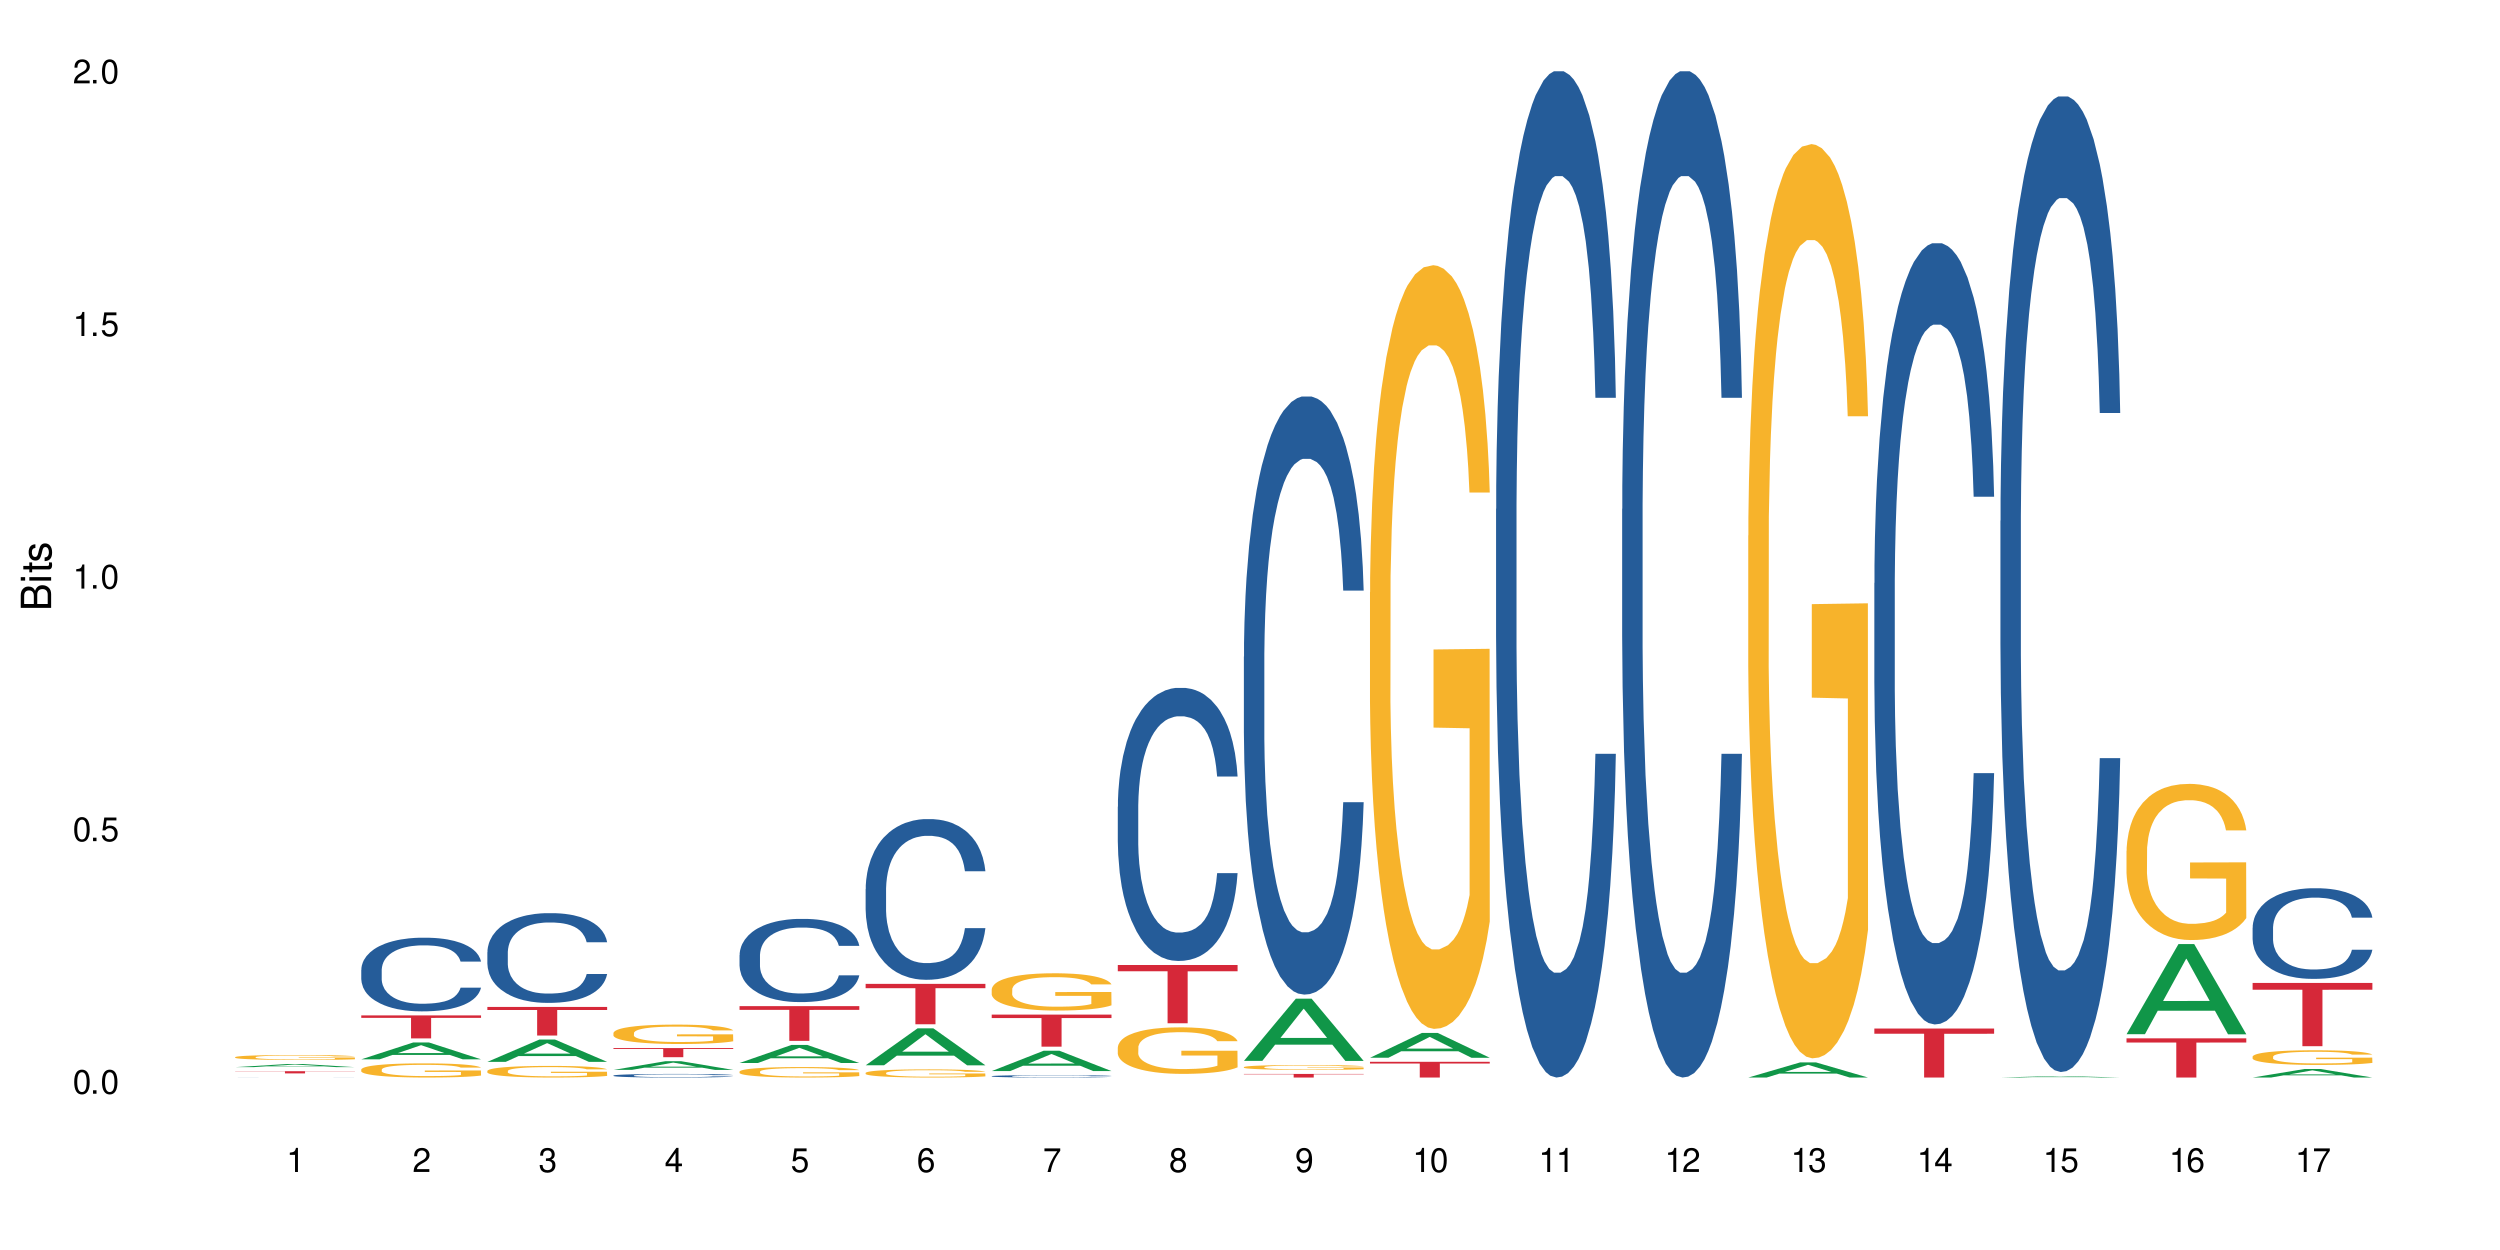 <?xml version="1.0" encoding="UTF-8"?>
<svg xmlns="http://www.w3.org/2000/svg" xmlns:xlink="http://www.w3.org/1999/xlink" width="720" height="360" viewBox="0 0 720 360">
<defs>
<g>
<g id="glyph-0-0">
</g>
<g id="glyph-0-1">
<path d="M 2.641 -6.938 C 2 -6.938 1.422 -6.656 1.078 -6.172 C 0.641 -5.562 0.406 -4.641 0.406 -3.359 C 0.406 -1.016 1.188 0.219 2.641 0.219 C 4.078 0.219 4.859 -1.016 4.859 -3.297 C 4.859 -4.641 4.656 -5.547 4.203 -6.172 C 3.844 -6.656 3.281 -6.938 2.641 -6.938 Z M 2.641 -6.188 C 3.547 -6.188 4 -5.25 4 -3.375 C 4 -1.406 3.562 -0.484 2.625 -0.484 C 1.734 -0.484 1.281 -1.438 1.281 -3.344 C 1.281 -5.25 1.734 -6.188 2.641 -6.188 Z M 2.641 -6.188 "/>
</g>
<g id="glyph-0-2">
<path d="M 1.828 -1 L 0.828 -1 L 0.828 0 L 1.828 0 Z M 1.828 -1 "/>
</g>
<g id="glyph-0-3">
<path d="M 4.562 -6.797 L 1.062 -6.797 L 0.547 -3.094 L 1.328 -3.094 C 1.719 -3.562 2.047 -3.734 2.578 -3.734 C 3.484 -3.734 4.062 -3.109 4.062 -2.094 C 4.062 -1.125 3.484 -0.531 2.578 -0.531 C 1.828 -0.531 1.375 -0.906 1.188 -1.672 L 0.328 -1.672 C 0.453 -1.109 0.547 -0.844 0.75 -0.594 C 1.125 -0.078 1.828 0.219 2.594 0.219 C 3.969 0.219 4.922 -0.781 4.922 -2.219 C 4.922 -3.562 4.031 -4.484 2.719 -4.484 C 2.25 -4.484 1.859 -4.359 1.469 -4.062 L 1.734 -5.969 L 4.562 -5.969 Z M 4.562 -6.797 "/>
</g>
<g id="glyph-0-4">
<path d="M 2.484 -4.938 L 2.484 0 L 3.328 0 L 3.328 -6.938 L 2.766 -6.938 C 2.469 -5.875 2.281 -5.734 0.984 -5.562 L 0.984 -4.938 Z M 2.484 -4.938 "/>
</g>
<g id="glyph-0-5">
<path d="M 4.859 -0.828 L 1.281 -0.828 C 1.359 -1.406 1.672 -1.781 2.5 -2.281 L 3.469 -2.828 C 4.406 -3.344 4.906 -4.062 4.906 -4.906 C 4.906 -5.484 4.672 -6.031 4.266 -6.406 C 3.859 -6.766 3.375 -6.938 2.719 -6.938 C 1.859 -6.938 1.219 -6.625 0.844 -6.031 C 0.609 -5.672 0.5 -5.234 0.484 -4.531 L 1.328 -4.531 C 1.359 -5.016 1.406 -5.281 1.531 -5.516 C 1.75 -5.938 2.188 -6.203 2.703 -6.203 C 3.469 -6.203 4.031 -5.641 4.031 -4.891 C 4.031 -4.344 3.719 -3.859 3.125 -3.516 L 2.234 -3 C 0.812 -2.172 0.406 -1.531 0.328 -0.016 L 4.859 -0.016 Z M 4.859 -0.828 "/>
</g>
<g id="glyph-0-6">
<path d="M 2.125 -3.188 L 2.578 -3.188 C 3.5 -3.188 3.984 -2.766 3.984 -1.922 C 3.984 -1.062 3.469 -0.531 2.594 -0.531 C 1.656 -0.531 1.203 -1 1.156 -2.016 L 0.312 -2.016 C 0.344 -1.453 0.438 -1.094 0.609 -0.781 C 0.953 -0.109 1.625 0.219 2.547 0.219 C 3.953 0.219 4.859 -0.625 4.859 -1.938 C 4.859 -2.828 4.516 -3.297 3.703 -3.594 C 4.344 -3.844 4.656 -4.328 4.656 -5.031 C 4.656 -6.219 3.875 -6.938 2.578 -6.938 C 1.203 -6.938 0.484 -6.172 0.453 -4.703 L 1.297 -4.703 C 1.312 -5.125 1.344 -5.359 1.453 -5.578 C 1.641 -5.969 2.062 -6.203 2.594 -6.203 C 3.344 -6.203 3.797 -5.75 3.797 -5 C 3.797 -4.516 3.609 -4.219 3.25 -4.047 C 3.016 -3.953 2.703 -3.922 2.125 -3.906 Z M 2.125 -3.188 "/>
</g>
<g id="glyph-0-7">
<path d="M 3.141 -1.672 L 3.141 0 L 3.984 0 L 3.984 -1.672 L 4.984 -1.672 L 4.984 -2.438 L 3.984 -2.438 L 3.984 -6.938 L 3.359 -6.938 L 0.266 -2.578 L 0.266 -1.672 Z M 3.141 -2.438 L 1 -2.438 L 3.141 -5.5 Z M 3.141 -2.438 "/>
</g>
<g id="glyph-0-8">
<path d="M 4.781 -5.125 C 4.609 -6.266 3.891 -6.938 2.844 -6.938 C 2.094 -6.938 1.422 -6.578 1.031 -5.953 C 0.594 -5.266 0.406 -4.422 0.406 -3.172 C 0.406 -2 0.578 -1.25 0.984 -0.641 C 1.359 -0.078 1.953 0.219 2.703 0.219 C 3.984 0.219 4.922 -0.75 4.922 -2.094 C 4.922 -3.375 4.062 -4.281 2.844 -4.281 C 2.172 -4.281 1.641 -4.031 1.281 -3.516 C 1.281 -5.234 1.828 -6.188 2.797 -6.188 C 3.391 -6.188 3.797 -5.797 3.938 -5.125 Z M 2.734 -3.531 C 3.547 -3.531 4.062 -2.953 4.062 -2.031 C 4.062 -1.156 3.484 -0.531 2.703 -0.531 C 1.922 -0.531 1.328 -1.188 1.328 -2.078 C 1.328 -2.938 1.906 -3.531 2.734 -3.531 Z M 2.734 -3.531 "/>
</g>
<g id="glyph-0-9">
<path d="M 4.984 -6.797 L 0.438 -6.797 L 0.438 -5.969 L 4.109 -5.969 C 2.5 -3.656 1.828 -2.234 1.328 0 L 2.219 0 C 2.594 -2.172 3.453 -4.047 4.984 -6.094 Z M 4.984 -6.797 "/>
</g>
<g id="glyph-0-10">
<path d="M 3.75 -3.656 C 4.469 -4.094 4.688 -4.438 4.688 -5.078 C 4.688 -6.172 3.844 -6.938 2.641 -6.938 C 1.438 -6.938 0.594 -6.172 0.594 -5.094 C 0.594 -4.438 0.812 -4.094 1.516 -3.656 C 0.734 -3.266 0.359 -2.703 0.359 -1.922 C 0.359 -0.656 1.281 0.219 2.641 0.219 C 3.984 0.219 4.922 -0.656 4.922 -1.922 C 4.922 -2.703 4.531 -3.266 3.75 -3.656 Z M 2.641 -6.188 C 3.359 -6.188 3.812 -5.75 3.812 -5.062 C 3.812 -4.406 3.344 -3.984 2.641 -3.984 C 1.922 -3.984 1.453 -4.406 1.453 -5.078 C 1.453 -5.75 1.922 -6.188 2.641 -6.188 Z M 2.641 -3.266 C 3.484 -3.266 4.062 -2.719 4.062 -1.906 C 4.062 -1.078 3.484 -0.531 2.625 -0.531 C 1.797 -0.531 1.219 -1.094 1.219 -1.906 C 1.219 -2.719 1.781 -3.266 2.641 -3.266 Z M 2.641 -3.266 "/>
</g>
<g id="glyph-0-11">
<path d="M 0.516 -1.578 C 0.672 -0.453 1.406 0.219 2.438 0.219 C 3.188 0.219 3.859 -0.141 4.266 -0.766 C 4.688 -1.453 4.891 -2.297 4.891 -3.547 C 4.891 -4.719 4.703 -5.453 4.312 -6.078 C 3.938 -6.641 3.344 -6.938 2.594 -6.938 C 1.297 -6.938 0.359 -5.969 0.359 -4.625 C 0.359 -3.344 1.234 -2.453 2.453 -2.453 C 3.094 -2.453 3.578 -2.672 4.016 -3.203 C 4 -1.484 3.469 -0.531 2.5 -0.531 C 1.906 -0.531 1.484 -0.906 1.359 -1.578 Z M 2.578 -6.203 C 3.375 -6.203 3.969 -5.531 3.969 -4.641 C 3.969 -3.797 3.391 -3.188 2.547 -3.188 C 1.734 -3.188 1.234 -3.766 1.234 -4.688 C 1.234 -5.562 1.797 -6.203 2.578 -6.203 Z M 2.578 -6.203 "/>
</g>
<g id="glyph-1-0">
</g>
<g id="glyph-1-1">
<path d="M 0 -0.953 L 0 -4.891 C 0 -5.719 -0.234 -6.344 -0.734 -6.797 C -1.188 -7.234 -1.812 -7.469 -2.5 -7.469 C -3.547 -7.469 -4.188 -7 -4.625 -5.875 C -4.984 -6.688 -5.625 -7.094 -6.531 -7.094 C -7.172 -7.094 -7.734 -6.859 -8.141 -6.391 C -8.562 -5.922 -8.75 -5.344 -8.75 -4.5 L -8.75 -0.953 Z M -4.984 -2.062 L -7.766 -2.062 L -7.766 -4.219 C -7.766 -4.844 -7.688 -5.203 -7.453 -5.5 C -7.219 -5.812 -6.859 -5.969 -6.375 -5.969 C -5.891 -5.969 -5.531 -5.812 -5.297 -5.5 C -5.062 -5.203 -4.984 -4.844 -4.984 -4.219 Z M -0.984 -2.062 L -4 -2.062 L -4 -4.781 C -4 -5.766 -3.438 -6.359 -2.484 -6.359 C -1.547 -6.359 -0.984 -5.766 -0.984 -4.781 Z M -0.984 -2.062 "/>
</g>
<g id="glyph-1-2">
<path d="M -6.281 -1.797 L -6.281 -0.797 L 0 -0.797 L 0 -1.797 Z M -8.75 -1.797 L -8.75 -0.797 L -7.484 -0.797 L -7.484 -1.797 Z M -8.75 -1.797 "/>
</g>
<g id="glyph-1-3">
<path d="M -6.281 -3.047 L -6.281 -2.016 L -8.016 -2.016 L -8.016 -1.016 L -6.281 -1.016 L -6.281 -0.172 L -5.469 -0.172 L -5.469 -1.016 L -0.719 -1.016 C -0.078 -1.016 0.281 -1.453 0.281 -2.234 C 0.281 -2.5 0.25 -2.719 0.188 -3.047 L -0.641 -3.047 C -0.609 -2.906 -0.594 -2.766 -0.594 -2.562 C -0.594 -2.141 -0.719 -2.016 -1.156 -2.016 L -5.469 -2.016 L -5.469 -3.047 Z M -6.281 -3.047 "/>
</g>
<g id="glyph-1-4">
<path d="M -4.531 -5.25 C -5.766 -5.25 -6.469 -4.422 -6.469 -2.969 C -6.469 -1.516 -5.719 -0.562 -4.547 -0.562 C -3.562 -0.562 -3.094 -1.062 -2.734 -2.562 L -2.516 -3.484 C -2.344 -4.188 -2.094 -4.469 -1.641 -4.469 C -1.047 -4.469 -0.641 -3.875 -0.641 -3 C -0.641 -2.453 -0.797 -2 -1.062 -1.75 C -1.25 -1.594 -1.422 -1.531 -1.875 -1.469 L -1.875 -0.406 C -0.422 -0.453 0.281 -1.266 0.281 -2.922 C 0.281 -4.5 -0.5 -5.516 -1.719 -5.516 C -2.656 -5.516 -3.172 -4.984 -3.469 -3.734 L -3.703 -2.766 C -3.891 -1.953 -4.156 -1.609 -4.594 -1.609 C -5.188 -1.609 -5.547 -2.125 -5.547 -2.938 C -5.547 -3.75 -5.203 -4.172 -4.531 -4.203 Z M -4.531 -5.25 "/>
</g>
</g>
</defs>
<rect x="-72" y="-36" width="864" height="432" fill="rgb(100%, 100%, 100%)" fill-opacity="1"/>
<path fill-rule="nonzero" fill="rgb(6.275%, 58.824%, 28.235%)" fill-opacity="1" d="M 67.73 307.336 L 67.77 307.336 L 82.695 306.434 L 87.227 306.434 L 102.23 307.34 L 96.957 307.34 L 93.199 307.102 L 76.723 307.102 L 73.039 307.336 L 67.73 307.336 L 78.309 307.004 L 91.688 307.004 L 85.016 306.582 L 84.871 306.582 L 78.273 307.004 L 78.309 307.004 Z M 67.73 307.336 "/>
<path fill-rule="nonzero" fill="rgb(14.51%, 36.078%, 60%)" fill-opacity="1" d="M 67.73 310.32 L 68.488 310.32 L 69.246 310.316 L 72.906 310.316 L 74.547 310.312 L 96.34 310.312 L 97.137 310.316 L 101.473 310.316 L 101.977 310.32 L 102.23 310.32 L 96.043 310.32 L 95.707 310.316 L 74.84 310.316 L 74.461 310.32 L 73.621 310.32 L 73.621 310.324 L 73.914 310.324 L 74.461 310.328 L 80.816 310.328 L 81.699 310.332 L 90.156 310.332 L 91.711 310.328 L 96.086 310.328 L 96.34 310.324 L 102.23 310.324 L 101.977 310.328 L 98.988 310.328 L 98.191 310.332 L 73.156 310.332 L 71.645 310.328 L 68.867 310.328 L 68.277 310.324 L 67.73 310.324 Z M 67.73 310.32 "/>
<path fill-rule="nonzero" fill="rgb(96.863%, 70.196%, 16.863%)" fill-opacity="1" d="M 67.73 304.453 L 67.773 304.449 L 67.773 304.426 L 67.941 304.367 L 68.363 304.285 L 68.91 304.219 L 69.496 304.168 L 69.875 304.137 L 70.508 304.098 L 71.055 304.07 L 72.441 304.012 L 74.211 303.957 L 75.176 303.934 L 76.27 303.91 L 77.828 303.887 L 78.543 303.879 L 80.73 303.855 L 83.215 303.844 L 85.949 303.84 L 87.211 303.84 L 88.934 303.848 L 91.289 303.859 L 92.637 303.875 L 93.688 303.887 L 94.781 303.902 L 96.129 303.93 L 97.391 303.961 L 98.402 303.992 L 99.41 304.031 L 100.25 304.074 L 100.965 304.117 L 101.598 304.176 L 101.977 304.219 L 102.23 304.266 L 96.383 304.266 L 96.043 304.219 L 95.664 304.184 L 95.035 304.141 L 94.402 304.109 L 93.773 304.086 L 92.594 304.051 L 91.586 304.031 L 90.324 304.012 L 89.102 304 L 87.715 303.992 L 86.875 303.988 L 84.645 303.988 L 82.625 304 L 81.445 304.008 L 80.605 304.02 L 79.426 304.039 L 78.711 304.055 L 78.289 304.066 L 77.027 304.105 L 76.188 304.141 L 75.723 304.168 L 75.137 304.207 L 74.715 304.242 L 74.25 304.293 L 74 304.332 L 73.664 304.422 L 73.621 304.656 L 73.746 304.707 L 74 304.762 L 74.336 304.809 L 74.84 304.859 L 75.348 304.895 L 76.23 304.945 L 76.988 304.98 L 77.574 305.004 L 78.711 305.039 L 79.176 305.051 L 80.27 305.074 L 81.402 305.09 L 82.793 305.105 L 83.844 305.113 L 85.527 305.121 L 87.672 305.121 L 90.195 305.113 L 91.797 305.102 L 92.891 305.094 L 93.605 305.082 L 94.488 305.07 L 95.117 305.055 L 95.707 305.043 L 96.422 305.02 L 96.422 304.707 L 86.031 304.707 L 86.031 304.559 L 102.188 304.559 L 102.23 305.07 L 101.344 305.105 L 100.25 305.137 L 99.199 305.164 L 98.105 305.188 L 96.551 305.211 L 95.289 305.227 L 93.352 305.246 L 91.586 305.258 L 89.734 305.266 L 88.094 305.27 L 84.434 305.27 L 82.582 305.262 L 81.109 305.25 L 79.762 305.238 L 78.418 305.219 L 76.734 305.191 L 75.641 305.168 L 74.504 305.141 L 73.367 305.109 L 72.359 305.074 L 71.688 305.047 L 71.012 305.016 L 70.297 304.977 L 69.625 304.934 L 69.121 304.891 L 68.656 304.848 L 68.32 304.801 L 67.984 304.742 L 67.816 304.695 L 67.73 304.656 Z M 67.73 304.453 "/>
<path fill-rule="nonzero" fill="rgb(83.922%, 15.686%, 22.353%)" fill-opacity="1" d="M 67.73 308.504 L 102.23 308.504 L 102.23 308.57 L 87.852 308.57 L 87.852 309.148 L 82.066 309.148 L 82.066 308.574 L 81.984 308.57 L 67.73 308.57 Z M 67.73 308.504 "/>
<path fill-rule="nonzero" fill="rgb(6.275%, 58.824%, 28.235%)" fill-opacity="1" d="M 104.043 305.082 L 104.082 305.078 L 119.008 300.23 L 123.543 300.23 L 138.543 305.086 L 133.273 305.086 L 129.512 303.82 L 113.039 303.82 L 109.352 305.082 L 104.043 305.082 L 114.621 303.293 L 128 303.289 L 121.332 301.023 L 121.258 301.02 L 121.184 301.035 L 114.586 303.289 L 114.621 303.293 Z M 104.043 305.082 "/>
<path fill-rule="nonzero" fill="rgb(14.51%, 36.078%, 60%)" fill-opacity="1" d="M 104.043 279.293 L 104.086 279.273 L 104.086 278.809 L 104.211 278.07 L 104.508 277.141 L 104.801 276.5 L 105.559 275.359 L 106.609 274.254 L 107.703 273.398 L 108.504 272.895 L 109.219 272.508 L 110.859 271.789 L 111.91 271.422 L 113.047 271.094 L 114.438 270.762 L 115.445 270.57 L 117.719 270.258 L 119.398 270.121 L 120.703 270.066 L 123.523 270.066 L 125.207 270.141 L 126.426 270.238 L 127.773 270.395 L 128.91 270.57 L 130.887 270.996 L 132.652 271.539 L 133.453 271.848 L 134.715 272.449 L 135.684 273.031 L 136.355 273.535 L 137.113 274.254 L 137.785 275.125 L 138.289 276.113 L 138.543 276.949 L 132.652 276.949 L 132.359 276.172 L 132.023 275.57 L 131.391 274.777 L 130.758 274.215 L 129.875 273.652 L 129.078 273.285 L 127.984 272.914 L 127.016 272.684 L 126.004 272.508 L 125.039 272.391 L 123.188 272.273 L 121.043 272.273 L 120.242 272.312 L 118.602 272.469 L 117.719 272.605 L 116.457 272.875 L 115.57 273.129 L 114.52 273.516 L 113.805 273.844 L 112.922 274.348 L 112.289 274.797 L 111.574 275.434 L 111.156 275.922 L 110.777 276.465 L 110.438 277.102 L 110.188 277.781 L 110.02 278.5 L 109.934 279.195 L 109.934 282.203 L 110.02 282.898 L 110.23 283.715 L 110.777 284.898 L 111.574 285.926 L 112.5 286.738 L 113.383 287.32 L 113.891 287.59 L 114.562 287.902 L 115.613 288.289 L 117.129 288.676 L 118.012 288.832 L 119.359 288.988 L 120.746 289.066 L 122.598 289.066 L 124.238 288.988 L 125.332 288.891 L 126.469 288.734 L 128.023 288.406 L 128.992 288.098 L 129.832 287.727 L 130.465 287.359 L 130.887 287.051 L 131.516 286.449 L 132.023 285.789 L 132.398 285.109 L 132.652 284.449 L 138.543 284.449 L 138.289 285.227 L 137.91 285.984 L 137.531 286.543 L 136.945 287.223 L 136.27 287.824 L 135.305 288.504 L 134.504 288.949 L 133.453 289.434 L 132.484 289.801 L 131.434 290.133 L 129.875 290.52 L 128.867 290.715 L 127.773 290.887 L 126.469 291.043 L 124.828 291.18 L 123.059 291.258 L 121.418 291.277 L 119.652 291.238 L 118.348 291.16 L 116.625 290.984 L 114.477 290.637 L 112.922 290.266 L 111.703 289.898 L 110.648 289.512 L 109.473 288.988 L 107.957 288.133 L 107.031 287.477 L 106.402 286.934 L 105.684 286.176 L 105.18 285.496 L 104.59 284.41 L 104.172 283.035 L 104.043 281.969 Z M 104.043 279.293 "/>
<path fill-rule="nonzero" fill="rgb(96.863%, 70.196%, 16.863%)" fill-opacity="1" d="M 104.043 308 L 104.086 307.996 L 104.086 307.922 L 104.254 307.754 L 104.676 307.52 L 105.223 307.332 L 105.812 307.184 L 106.191 307.105 L 106.82 306.992 L 107.367 306.91 L 108.758 306.742 L 110.523 306.586 L 111.492 306.52 L 112.586 306.453 L 114.141 306.383 L 114.855 306.359 L 117.043 306.297 L 119.527 306.262 L 122.262 306.25 L 123.523 306.254 L 125.25 306.27 L 127.605 306.309 L 128.949 306.348 L 130.004 306.383 L 131.098 306.434 L 132.441 306.508 L 133.703 306.598 L 134.715 306.688 L 135.723 306.797 L 136.566 306.918 L 137.281 307.047 L 137.91 307.203 L 138.289 307.336 L 138.543 307.465 L 132.695 307.465 L 132.359 307.336 L 131.98 307.234 L 131.348 307.109 L 130.719 307.023 L 130.086 306.949 L 128.91 306.855 L 127.898 306.793 L 126.637 306.742 L 125.418 306.707 L 124.027 306.688 L 123.188 306.68 L 120.957 306.68 L 118.938 306.703 L 117.758 306.734 L 116.918 306.766 L 115.738 306.82 L 115.023 306.863 L 114.605 306.895 L 113.344 307.012 L 112.5 307.113 L 112.039 307.188 L 111.449 307.297 L 111.027 307.398 L 110.566 307.547 L 110.312 307.66 L 109.977 307.914 L 109.934 308.582 L 110.062 308.727 L 110.312 308.879 L 110.648 309.012 L 111.156 309.152 L 111.66 309.262 L 112.543 309.406 L 113.301 309.504 L 113.891 309.566 L 115.023 309.668 L 115.488 309.703 L 116.582 309.77 L 117.719 309.82 L 119.105 309.867 L 120.156 309.891 L 121.84 309.906 L 123.984 309.906 L 126.512 309.887 L 128.109 309.855 L 129.203 309.824 L 129.918 309.801 L 130.801 309.758 L 131.434 309.723 L 132.023 309.68 L 132.738 309.617 L 132.738 308.727 L 122.344 308.723 L 122.344 308.305 L 138.5 308.301 L 138.543 309.758 L 137.66 309.859 L 136.566 309.957 L 135.512 310.031 L 134.418 310.094 L 132.863 310.164 L 131.602 310.211 L 129.664 310.262 L 127.898 310.297 L 126.047 310.316 L 124.406 310.328 L 122.473 310.332 L 120.746 310.324 L 118.895 310.301 L 117.422 310.273 L 116.078 310.234 L 114.73 310.188 L 113.047 310.109 L 111.953 310.047 L 110.816 309.969 L 109.684 309.875 L 108.672 309.773 L 108 309.695 L 107.324 309.605 L 106.609 309.492 L 105.938 309.367 L 105.434 309.25 L 104.969 309.121 L 104.633 308.996 L 104.297 308.828 L 104.129 308.695 L 104.043 308.582 Z M 104.043 308 "/>
<path fill-rule="nonzero" fill="rgb(83.922%, 15.686%, 22.353%)" fill-opacity="1" d="M 104.043 292.438 L 138.543 292.438 L 138.543 293.148 L 124.164 293.156 L 124.164 299.066 L 118.379 299.066 L 118.379 293.16 L 118.297 293.148 L 104.043 293.148 Z M 104.043 292.438 "/>
<path fill-rule="nonzero" fill="rgb(6.275%, 58.824%, 28.235%)" fill-opacity="1" d="M 140.359 305.809 L 140.395 305.805 L 155.32 299.395 L 159.855 299.395 L 174.855 305.816 L 169.586 305.816 L 165.828 304.141 L 149.352 304.141 L 145.664 305.809 L 140.359 305.809 L 150.938 303.445 L 164.316 303.441 L 157.645 300.441 L 157.57 300.438 L 157.496 300.453 L 150.898 303.441 L 150.938 303.445 Z M 140.359 305.809 "/>
<path fill-rule="nonzero" fill="rgb(14.51%, 36.078%, 60%)" fill-opacity="1" d="M 140.359 274.234 L 140.398 274.211 L 140.398 273.645 L 140.527 272.746 L 140.82 271.613 L 141.117 270.836 L 141.871 269.441 L 142.926 268.094 L 144.02 267.055 L 144.816 266.441 L 145.531 265.969 L 147.172 265.094 L 148.227 264.645 L 149.359 264.242 L 150.75 263.844 L 151.758 263.605 L 154.031 263.227 L 155.715 263.062 L 157.02 262.992 L 159.836 262.992 L 161.52 263.086 L 162.738 263.203 L 164.086 263.395 L 165.223 263.605 L 167.199 264.125 L 168.965 264.785 L 169.766 265.164 L 171.027 265.898 L 171.996 266.605 L 172.668 267.219 L 173.426 268.094 L 174.098 269.156 L 174.605 270.363 L 174.855 271.379 L 168.965 271.379 L 168.672 270.434 L 168.336 269.699 L 167.703 268.73 L 167.074 268.047 L 166.191 267.363 L 165.391 266.914 L 164.297 266.465 L 163.328 266.18 L 162.32 265.969 L 161.352 265.828 L 159.5 265.684 L 157.355 265.684 L 156.555 265.73 L 154.914 265.922 L 154.031 266.086 L 152.77 266.418 L 151.887 266.723 L 150.832 267.195 L 150.117 267.598 L 149.234 268.211 L 148.605 268.754 L 147.891 269.535 L 147.469 270.125 L 147.09 270.789 L 146.754 271.566 L 146.5 272.395 L 146.332 273.266 L 146.25 274.117 L 146.25 277.781 L 146.332 278.629 L 146.543 279.621 L 147.09 281.062 L 147.891 282.316 L 148.812 283.309 L 149.699 284.016 L 150.203 284.348 L 150.875 284.727 L 151.926 285.195 L 153.441 285.668 L 154.324 285.859 L 155.672 286.047 L 157.059 286.141 L 158.91 286.141 L 160.551 286.047 L 161.645 285.93 L 162.781 285.742 L 164.34 285.34 L 165.305 284.961 L 166.148 284.512 L 166.777 284.062 L 167.199 283.684 L 167.832 282.953 L 168.336 282.148 L 168.715 281.324 L 168.965 280.52 L 174.855 280.52 L 174.605 281.465 L 174.227 282.387 L 173.848 283.07 L 173.258 283.898 L 172.586 284.629 L 171.617 285.457 L 170.816 286 L 169.766 286.59 L 168.797 287.039 L 167.746 287.441 L 166.191 287.914 L 165.18 288.148 L 164.086 288.363 L 162.781 288.551 L 161.141 288.719 L 159.375 288.812 L 157.734 288.836 L 155.965 288.789 L 154.664 288.691 L 152.938 288.48 L 150.793 288.055 L 149.234 287.605 L 148.016 287.156 L 146.965 286.684 L 145.785 286.047 L 144.27 285.008 L 143.344 284.203 L 142.715 283.543 L 142 282.621 L 141.492 281.797 L 140.906 280.473 L 140.484 278.797 L 140.359 277.496 Z M 140.359 274.234 "/>
<path fill-rule="nonzero" fill="rgb(96.863%, 70.196%, 16.863%)" fill-opacity="1" d="M 140.359 308.414 L 140.398 308.414 L 140.398 308.352 L 140.57 308.215 L 140.988 308.023 L 141.535 307.867 L 142.125 307.746 L 142.504 307.68 L 143.137 307.59 L 143.684 307.523 L 145.07 307.383 L 146.836 307.254 L 147.805 307.199 L 148.898 307.148 L 150.457 307.09 L 151.172 307.07 L 153.359 307.02 L 155.84 306.988 L 158.574 306.98 L 159.836 306.984 L 161.562 306.996 L 163.918 307.027 L 165.266 307.059 L 166.316 307.09 L 167.41 307.129 L 168.754 307.191 L 170.02 307.266 L 171.027 307.34 L 172.039 307.43 L 172.879 307.527 L 173.594 307.637 L 174.227 307.766 L 174.605 307.871 L 174.855 307.977 L 169.008 307.977 L 168.672 307.871 L 168.293 307.789 L 167.66 307.688 L 167.031 307.613 L 166.398 307.555 L 165.223 307.477 L 164.211 307.426 L 162.949 307.383 L 161.73 307.355 L 160.34 307.34 L 159.5 307.332 L 157.27 307.332 L 155.25 307.355 L 154.074 307.379 L 153.23 307.402 L 152.055 307.449 L 151.34 307.484 L 150.918 307.508 L 149.656 307.605 L 148.812 307.691 L 148.352 307.75 L 147.762 307.84 L 147.344 307.922 L 146.879 308.047 L 146.625 308.137 L 146.289 308.344 L 146.25 308.898 L 146.375 309.012 L 146.625 309.137 L 146.965 309.25 L 147.469 309.363 L 147.973 309.453 L 148.855 309.574 L 149.613 309.652 L 150.203 309.703 L 151.34 309.789 L 151.801 309.816 L 152.895 309.871 L 154.031 309.914 L 155.418 309.949 L 156.473 309.969 L 158.152 309.984 L 160.301 309.984 L 162.824 309.965 L 164.422 309.941 L 165.516 309.918 L 166.23 309.895 L 167.113 309.859 L 167.746 309.832 L 168.336 309.797 L 169.051 309.746 L 169.051 309.012 L 158.66 309.012 L 158.66 308.668 L 174.812 308.664 L 174.855 309.859 L 173.973 309.945 L 172.879 310.023 L 171.828 310.086 L 170.734 310.137 L 169.176 310.195 L 167.914 310.23 L 165.98 310.273 L 164.211 310.301 L 162.359 310.32 L 160.719 310.328 L 158.785 310.332 L 157.059 310.328 L 155.211 310.309 L 153.738 310.285 L 152.391 310.254 L 151.043 310.215 L 149.359 310.148 L 148.266 310.098 L 147.133 310.031 L 145.996 309.957 L 144.984 309.875 L 144.312 309.809 L 143.641 309.734 L 142.926 309.645 L 142.25 309.539 L 141.746 309.445 L 141.285 309.336 L 140.945 309.238 L 140.609 309.098 L 140.441 308.988 L 140.359 308.895 Z M 140.359 308.414 "/>
<path fill-rule="nonzero" fill="rgb(83.922%, 15.686%, 22.353%)" fill-opacity="1" d="M 140.359 290 L 174.855 290 L 174.855 290.879 L 160.477 290.887 L 160.477 298.23 L 154.695 298.23 L 154.695 290.895 L 154.609 290.879 L 140.359 290.879 Z M 140.359 290 "/>
<path fill-rule="nonzero" fill="rgb(6.275%, 58.824%, 28.235%)" fill-opacity="1" d="M 176.672 308.129 L 176.707 308.129 L 191.637 305.629 L 196.168 305.629 L 211.168 308.133 L 205.898 308.133 L 202.141 307.48 L 185.664 307.48 L 181.98 308.129 L 176.672 308.129 L 187.25 307.207 L 200.629 307.207 L 193.957 306.039 L 193.883 306.035 L 193.809 306.043 L 187.211 307.207 L 187.25 307.207 Z M 176.672 308.129 "/>
<path fill-rule="nonzero" fill="rgb(14.51%, 36.078%, 60%)" fill-opacity="1" d="M 176.672 309.746 L 176.715 309.746 L 176.715 309.723 L 176.84 309.688 L 177.133 309.641 L 177.43 309.609 L 178.188 309.555 L 179.238 309.5 L 180.332 309.457 L 181.133 309.434 L 181.848 309.414 L 183.488 309.379 L 184.539 309.363 L 185.676 309.348 L 187.062 309.332 L 188.074 309.32 L 190.344 309.305 L 192.027 309.297 L 196.152 309.297 L 197.832 309.301 L 199.055 309.305 L 200.398 309.312 L 201.535 309.32 L 203.512 309.34 L 205.281 309.367 L 206.078 309.383 L 207.34 309.414 L 208.309 309.441 L 208.98 309.465 L 209.738 309.5 L 210.414 309.543 L 210.918 309.59 L 211.168 309.633 L 205.281 309.633 L 204.984 309.594 L 204.648 309.566 L 204.02 309.527 L 203.387 309.5 L 202.504 309.473 L 201.703 309.453 L 200.609 309.434 L 199.641 309.426 L 198.633 309.414 L 197.664 309.41 L 195.812 309.402 L 193.668 309.402 L 192.867 309.406 L 191.227 309.414 L 190.344 309.422 L 189.082 309.434 L 188.199 309.445 L 187.148 309.465 L 186.434 309.48 L 185.547 309.504 L 184.918 309.527 L 184.203 309.559 L 183.781 309.582 L 183.402 309.609 L 183.066 309.641 L 182.812 309.672 L 182.645 309.707 L 182.562 309.742 L 182.562 309.891 L 182.645 309.922 L 182.855 309.965 L 183.402 310.02 L 184.203 310.07 L 185.129 310.109 L 186.012 310.141 L 187.188 310.168 L 188.242 310.188 L 189.754 310.207 L 190.641 310.215 L 191.984 310.219 L 193.375 310.223 L 195.227 310.223 L 196.867 310.219 L 197.961 310.215 L 199.094 310.207 L 200.652 310.191 L 201.621 310.176 L 202.461 310.16 L 203.094 310.141 L 203.512 310.125 L 204.145 310.098 L 204.648 310.062 L 205.027 310.031 L 205.281 310 L 211.168 310 L 210.918 310.035 L 210.539 310.074 L 210.16 310.102 L 209.57 310.133 L 208.898 310.164 L 207.93 310.195 L 207.133 310.219 L 206.078 310.242 L 205.113 310.262 L 204.059 310.277 L 202.504 310.297 L 201.492 310.305 L 200.398 310.312 L 199.094 310.32 L 197.453 310.328 L 195.688 310.332 L 192.281 310.332 L 190.977 310.328 L 189.25 310.316 L 187.105 310.301 L 185.547 310.281 L 184.328 310.266 L 183.277 310.246 L 182.098 310.219 L 180.586 310.18 L 179.66 310.148 L 179.027 310.121 L 178.312 310.082 L 177.809 310.051 L 177.219 309.996 L 176.797 309.93 L 176.672 309.879 Z M 176.672 309.746 "/>
<path fill-rule="nonzero" fill="rgb(96.863%, 70.196%, 16.863%)" fill-opacity="1" d="M 176.672 297.48 L 176.715 297.473 L 176.715 297.371 L 176.883 297.145 L 177.305 296.828 L 177.852 296.566 L 178.438 296.363 L 178.816 296.254 L 179.449 296.102 L 179.996 295.988 L 181.383 295.758 L 183.152 295.543 L 184.117 295.453 L 185.211 295.367 L 186.77 295.27 L 187.484 295.234 L 189.672 295.152 L 192.152 295.102 L 194.887 295.086 L 196.152 295.09 L 197.875 295.109 L 200.23 295.168 L 201.578 295.219 L 202.629 295.27 L 203.723 295.336 L 205.07 295.438 L 206.332 295.559 L 207.34 295.684 L 208.352 295.836 L 209.191 296 L 209.906 296.18 L 210.539 296.391 L 210.918 296.57 L 211.168 296.75 L 205.32 296.75 L 204.984 296.57 L 204.605 296.434 L 203.977 296.266 L 203.344 296.141 L 202.715 296.047 L 201.535 295.914 L 200.527 295.832 L 199.266 295.758 L 198.043 295.715 L 196.656 295.684 L 195.812 295.672 L 193.586 295.672 L 191.566 295.707 L 190.387 295.75 L 189.547 295.789 L 188.367 295.867 L 187.652 295.926 L 187.23 295.969 L 185.969 296.125 L 185.129 296.27 L 184.664 296.367 L 184.078 296.52 L 183.656 296.656 L 183.191 296.863 L 182.941 297.016 L 182.605 297.363 L 182.562 298.281 L 182.688 298.477 L 182.941 298.684 L 183.277 298.867 L 183.781 299.062 L 184.285 299.211 L 185.172 299.41 L 185.926 299.543 L 186.516 299.629 L 187.652 299.766 L 188.113 299.812 L 189.207 299.906 L 190.344 299.977 L 191.734 300.039 L 192.785 300.066 L 194.469 300.094 L 196.613 300.094 L 199.137 300.062 L 200.734 300.023 L 201.828 299.98 L 202.547 299.945 L 203.43 299.891 L 204.059 299.84 L 204.648 299.781 L 205.363 299.695 L 205.363 298.477 L 194.973 298.469 L 194.973 297.898 L 211.129 297.895 L 211.168 299.891 L 210.285 300.027 L 209.191 300.16 L 208.141 300.262 L 207.047 300.348 L 205.488 300.445 L 204.227 300.508 L 202.293 300.578 L 200.527 300.625 L 198.676 300.656 L 197.035 300.672 L 195.098 300.676 L 193.375 300.664 L 191.523 300.633 L 190.051 300.594 L 188.703 300.543 L 187.359 300.477 L 185.676 300.367 L 184.582 300.281 L 183.445 300.176 L 182.309 300.047 L 181.301 299.91 L 180.625 299.801 L 179.953 299.68 L 179.238 299.527 L 178.566 299.352 L 178.059 299.195 L 177.598 299.016 L 177.262 298.848 L 176.926 298.617 L 176.758 298.434 L 176.672 298.277 Z M 176.672 297.48 "/>
<path fill-rule="nonzero" fill="rgb(83.922%, 15.686%, 22.353%)" fill-opacity="1" d="M 176.672 301.84 L 211.168 301.84 L 211.168 302.121 L 196.793 302.121 L 196.793 304.465 L 191.008 304.465 L 191.008 302.125 L 190.922 302.121 L 176.672 302.121 Z M 176.672 301.84 "/>
<path fill-rule="nonzero" fill="rgb(6.275%, 58.824%, 28.235%)" fill-opacity="1" d="M 212.984 306.141 L 213.023 306.133 L 227.949 300.938 L 232.484 300.938 L 247.484 306.145 L 242.211 306.145 L 238.453 304.785 L 221.977 304.785 L 218.293 306.141 L 212.984 306.141 L 223.562 304.223 L 236.941 304.219 L 230.27 301.789 L 230.199 301.785 L 230.125 301.801 L 223.527 304.219 L 223.562 304.223 Z M 212.984 306.141 "/>
<path fill-rule="nonzero" fill="rgb(14.51%, 36.078%, 60%)" fill-opacity="1" d="M 212.984 275.07 L 213.027 275.047 L 213.027 274.523 L 213.152 273.691 L 213.449 272.637 L 213.742 271.914 L 214.5 270.625 L 215.551 269.375 L 216.645 268.41 L 217.445 267.84 L 218.16 267.402 L 219.801 266.594 L 220.852 266.176 L 221.988 265.805 L 223.375 265.434 L 224.387 265.211 L 226.66 264.863 L 228.34 264.707 L 229.645 264.645 L 232.465 264.645 L 234.148 264.73 L 235.367 264.84 L 236.715 265.016 L 237.848 265.211 L 239.828 265.695 L 241.594 266.309 L 242.395 266.66 L 243.656 267.336 L 244.621 267.996 L 245.297 268.562 L 246.055 269.375 L 246.727 270.359 L 247.23 271.477 L 247.484 272.418 L 241.594 272.418 L 241.301 271.543 L 240.961 270.863 L 240.332 269.965 L 239.699 269.332 L 238.816 268.695 L 238.016 268.281 L 236.922 267.863 L 235.957 267.602 L 234.945 267.402 L 233.98 267.273 L 232.129 267.141 L 229.98 267.141 L 229.184 267.184 L 227.543 267.359 L 226.66 267.512 L 225.395 267.82 L 224.512 268.105 L 223.461 268.543 L 222.746 268.914 L 221.863 269.484 L 221.23 269.988 L 220.516 270.711 L 220.094 271.258 L 219.715 271.871 L 219.379 272.594 L 219.129 273.359 L 218.961 274.172 L 218.875 274.961 L 218.875 278.355 L 218.961 279.145 L 219.168 280.062 L 219.715 281.402 L 220.516 282.562 L 221.441 283.48 L 222.324 284.137 L 222.828 284.445 L 223.504 284.797 L 224.555 285.234 L 226.07 285.672 L 226.953 285.848 L 228.301 286.023 L 229.688 286.109 L 231.539 286.109 L 233.18 286.023 L 234.273 285.914 L 235.41 285.738 L 236.965 285.367 L 237.934 285.016 L 238.773 284.598 L 239.406 284.184 L 239.828 283.832 L 240.457 283.152 L 240.961 282.406 L 241.34 281.641 L 241.594 280.898 L 247.484 280.898 L 247.23 281.773 L 246.852 282.629 L 246.473 283.262 L 245.883 284.027 L 245.211 284.707 L 244.242 285.477 L 243.445 285.98 L 242.395 286.527 L 241.426 286.941 L 240.375 287.316 L 238.816 287.754 L 237.809 287.973 L 236.715 288.168 L 235.41 288.344 L 233.77 288.496 L 232 288.586 L 230.359 288.605 L 228.594 288.562 L 227.289 288.477 L 225.566 288.277 L 223.418 287.883 L 221.863 287.469 L 220.641 287.051 L 219.59 286.613 L 218.414 286.023 L 216.898 285.059 L 215.973 284.312 L 215.34 283.699 L 214.625 282.848 L 214.121 282.078 L 213.531 280.852 L 213.113 279.297 L 212.984 278.094 Z M 212.984 275.07 "/>
<path fill-rule="nonzero" fill="rgb(96.863%, 70.196%, 16.863%)" fill-opacity="1" d="M 212.984 308.605 L 213.027 308.602 L 213.027 308.547 L 213.195 308.422 L 213.617 308.25 L 214.164 308.109 L 214.754 308 L 215.133 307.941 L 215.762 307.859 L 216.309 307.797 L 217.699 307.672 L 219.465 307.559 L 220.434 307.508 L 221.527 307.461 L 223.082 307.406 L 223.797 307.387 L 225.984 307.344 L 228.469 307.316 L 231.203 307.309 L 232.465 307.312 L 234.188 307.32 L 236.547 307.352 L 237.891 307.379 L 238.941 307.406 L 240.035 307.445 L 241.383 307.5 L 242.645 307.566 L 243.656 307.633 L 244.664 307.715 L 245.508 307.801 L 246.223 307.898 L 246.852 308.016 L 247.23 308.113 L 247.484 308.207 L 241.637 308.207 L 241.301 308.113 L 240.922 308.039 L 240.289 307.945 L 239.656 307.879 L 239.027 307.828 L 237.848 307.754 L 236.84 307.711 L 235.578 307.672 L 234.355 307.648 L 232.969 307.633 L 232.129 307.625 L 229.898 307.625 L 227.879 307.645 L 226.699 307.668 L 225.859 307.688 L 224.68 307.73 L 223.965 307.766 L 223.547 307.785 L 222.281 307.871 L 221.441 307.949 L 220.98 308 L 220.391 308.086 L 219.969 308.16 L 219.508 308.27 L 219.254 308.352 L 218.918 308.539 L 218.875 309.039 L 219 309.141 L 219.254 309.254 L 219.59 309.355 L 220.094 309.461 L 220.602 309.539 L 221.484 309.648 L 222.242 309.719 L 222.828 309.766 L 223.965 309.84 L 224.43 309.867 L 225.523 309.914 L 226.66 309.953 L 228.047 309.988 L 229.098 310.004 L 230.781 310.02 L 232.926 310.02 L 235.449 310 L 237.051 309.98 L 238.145 309.957 L 238.859 309.938 L 239.742 309.906 L 240.375 309.879 L 240.961 309.848 L 241.676 309.801 L 241.676 309.141 L 231.285 309.141 L 231.285 308.828 L 247.441 308.828 L 247.484 309.906 L 246.602 309.98 L 245.508 310.055 L 244.453 310.109 L 243.359 310.156 L 241.805 310.207 L 240.543 310.242 L 238.605 310.281 L 236.84 310.305 L 234.988 310.32 L 233.348 310.328 L 231.414 310.332 L 229.688 310.328 L 227.836 310.309 L 226.363 310.289 L 225.02 310.262 L 223.672 310.227 L 221.988 310.168 L 220.895 310.121 L 219.758 310.062 L 218.621 309.992 L 217.613 309.918 L 216.941 309.859 L 216.266 309.793 L 215.551 309.711 L 214.879 309.617 L 214.375 309.531 L 213.91 309.434 L 213.574 309.344 L 213.238 309.219 L 213.07 309.121 L 212.984 309.035 Z M 212.984 308.605 "/>
<path fill-rule="nonzero" fill="rgb(83.922%, 15.686%, 22.353%)" fill-opacity="1" d="M 212.984 289.77 L 247.484 289.77 L 247.484 290.844 L 233.105 290.852 L 233.105 299.773 L 227.32 299.773 L 227.32 290.859 L 227.238 290.844 L 212.984 290.844 Z M 212.984 289.77 "/>
<path fill-rule="nonzero" fill="rgb(6.275%, 58.824%, 28.235%)" fill-opacity="1" d="M 249.301 306.805 L 249.336 306.793 L 264.262 296.156 L 268.797 296.156 L 283.797 306.812 L 278.527 306.812 L 274.766 304.031 L 258.293 304.031 L 254.605 306.805 L 249.301 306.805 L 259.875 302.879 L 273.258 302.871 L 266.586 297.895 L 266.512 297.887 L 266.438 297.918 L 259.84 302.871 L 259.875 302.879 Z M 249.301 306.805 "/>
<path fill-rule="nonzero" fill="rgb(14.51%, 36.078%, 60%)" fill-opacity="1" d="M 249.301 256.047 L 249.34 256.004 L 249.34 254.988 L 249.469 253.383 L 249.762 251.352 L 250.055 249.957 L 250.812 247.461 L 251.867 245.051 L 252.961 243.188 L 253.758 242.09 L 254.473 241.242 L 256.113 239.68 L 257.168 238.875 L 258.301 238.156 L 259.691 237.438 L 260.699 237.012 L 262.973 236.336 L 264.656 236.039 L 265.957 235.914 L 268.777 235.914 L 270.461 236.082 L 271.68 236.293 L 273.027 236.633 L 274.164 237.012 L 276.141 237.945 L 277.906 239.129 L 278.707 239.805 L 279.969 241.117 L 280.938 242.383 L 281.609 243.484 L 282.367 245.051 L 283.039 246.953 L 283.543 249.109 L 283.797 250.93 L 277.906 250.93 L 277.613 249.234 L 277.277 247.926 L 276.645 246.191 L 276.016 244.965 L 275.129 243.738 L 274.332 242.934 L 273.238 242.133 L 272.27 241.625 L 271.262 241.242 L 270.293 240.988 L 268.441 240.734 L 266.297 240.734 L 265.496 240.82 L 263.855 241.16 L 262.973 241.453 L 261.711 242.047 L 260.828 242.598 L 259.773 243.441 L 259.059 244.16 L 258.176 245.262 L 257.543 246.234 L 256.828 247.629 L 256.41 248.688 L 256.031 249.871 L 255.695 251.266 L 255.441 252.746 L 255.273 254.312 L 255.188 255.832 L 255.188 262.391 L 255.273 263.91 L 255.484 265.688 L 256.031 268.27 L 256.828 270.508 L 257.754 272.285 L 258.641 273.555 L 259.145 274.148 L 259.816 274.824 L 260.867 275.668 L 262.383 276.516 L 263.266 276.855 L 264.613 277.191 L 266 277.359 L 267.852 277.359 L 269.492 277.191 L 270.586 276.98 L 271.723 276.641 L 273.277 275.922 L 274.246 275.246 L 275.09 274.441 L 275.719 273.641 L 276.141 272.961 L 276.77 271.652 L 277.277 270.215 L 277.656 268.734 L 277.906 267.297 L 283.797 267.297 L 283.543 268.988 L 283.164 270.637 L 282.789 271.863 L 282.199 273.344 L 281.523 274.656 L 280.559 276.133 L 279.758 277.105 L 278.707 278.164 L 277.738 278.969 L 276.688 279.688 L 275.129 280.531 L 274.121 280.957 L 273.027 281.336 L 271.723 281.676 L 270.082 281.973 L 268.316 282.141 L 266.676 282.184 L 264.906 282.098 L 263.602 281.93 L 261.879 281.547 L 259.734 280.785 L 258.176 279.984 L 256.957 279.18 L 255.902 278.332 L 254.727 277.191 L 253.211 275.332 L 252.285 273.895 L 251.656 272.707 L 250.941 271.059 L 250.434 269.578 L 249.848 267.211 L 249.426 264.207 L 249.301 261.883 Z M 249.301 256.047 "/>
<path fill-rule="nonzero" fill="rgb(96.863%, 70.196%, 16.863%)" fill-opacity="1" d="M 249.301 308.984 L 249.34 308.984 L 249.34 308.941 L 249.508 308.844 L 249.93 308.711 L 250.477 308.602 L 251.066 308.516 L 251.445 308.469 L 252.074 308.406 L 252.621 308.359 L 254.012 308.262 L 255.777 308.172 L 256.746 308.133 L 257.84 308.098 L 259.395 308.055 L 260.109 308.039 L 262.301 308.004 L 264.781 307.984 L 267.516 307.977 L 268.777 307.98 L 270.504 307.988 L 272.859 308.012 L 274.203 308.035 L 275.258 308.055 L 276.352 308.082 L 277.695 308.125 L 278.957 308.176 L 279.969 308.23 L 280.977 308.293 L 281.82 308.363 L 282.535 308.438 L 283.164 308.527 L 283.543 308.602 L 283.797 308.68 L 277.949 308.68 L 277.613 308.602 L 277.234 308.547 L 276.602 308.473 L 275.973 308.422 L 275.34 308.383 L 274.164 308.324 L 273.152 308.293 L 271.891 308.262 L 270.672 308.242 L 269.281 308.23 L 268.441 308.227 L 266.211 308.227 L 264.191 308.238 L 263.016 308.258 L 262.172 308.273 L 260.996 308.305 L 260.281 308.332 L 259.859 308.352 L 258.598 308.418 L 257.754 308.477 L 257.293 308.516 L 256.703 308.582 L 256.281 308.641 L 255.82 308.727 L 255.566 308.789 L 255.23 308.938 L 255.188 309.324 L 255.316 309.406 L 255.566 309.492 L 255.902 309.57 L 256.41 309.652 L 256.914 309.715 L 257.797 309.801 L 258.555 309.855 L 259.145 309.891 L 260.281 309.949 L 260.742 309.969 L 261.836 310.008 L 262.973 310.039 L 264.359 310.062 L 265.41 310.078 L 267.094 310.086 L 269.242 310.086 L 271.766 310.074 L 273.363 310.059 L 274.457 310.039 L 275.172 310.023 L 276.055 310 L 276.688 309.98 L 277.277 309.957 L 277.992 309.918 L 277.992 309.406 L 267.602 309.402 L 267.602 309.164 L 283.754 309.16 L 283.797 310 L 282.914 310.059 L 281.82 310.113 L 280.77 310.16 L 279.676 310.195 L 278.117 310.234 L 276.855 310.262 L 274.922 310.293 L 273.152 310.312 L 271.301 310.324 L 269.66 310.332 L 267.727 310.332 L 266 310.328 L 264.148 310.316 L 262.676 310.297 L 261.332 310.277 L 259.984 310.25 L 258.301 310.203 L 257.207 310.168 L 256.074 310.121 L 254.938 310.066 L 253.926 310.012 L 253.254 309.965 L 252.582 309.914 L 251.867 309.848 L 251.191 309.777 L 250.688 309.707 L 250.223 309.633 L 249.887 309.562 L 249.551 309.465 L 249.383 309.387 L 249.301 309.32 Z M 249.301 308.984 "/>
<path fill-rule="nonzero" fill="rgb(83.922%, 15.686%, 22.353%)" fill-opacity="1" d="M 249.301 283.348 L 283.797 283.348 L 283.797 284.594 L 269.418 284.605 L 269.418 294.992 L 263.633 294.992 L 263.633 284.613 L 263.551 284.594 L 249.301 284.594 Z M 249.301 283.348 "/>
<path fill-rule="nonzero" fill="rgb(6.275%, 58.824%, 28.235%)" fill-opacity="1" d="M 285.613 308.469 L 285.648 308.461 L 300.578 302.609 L 305.109 302.609 L 320.109 308.473 L 314.84 308.473 L 311.082 306.941 L 294.605 306.941 L 290.922 308.469 L 285.613 308.469 L 296.191 306.309 L 309.57 306.305 L 302.898 303.566 L 302.824 303.562 L 302.75 303.578 L 296.152 306.305 L 296.191 306.309 Z M 285.613 308.469 "/>
<path fill-rule="nonzero" fill="rgb(14.51%, 36.078%, 60%)" fill-opacity="1" d="M 285.613 309.941 L 285.656 309.938 L 285.656 309.926 L 285.781 309.898 L 286.074 309.871 L 286.371 309.848 L 287.129 309.812 L 288.18 309.773 L 289.273 309.746 L 290.07 309.73 L 290.789 309.719 L 292.43 309.695 L 293.48 309.684 L 294.617 309.672 L 296.004 309.66 L 297.016 309.652 L 299.285 309.645 L 300.969 309.641 L 302.273 309.637 L 305.09 309.637 L 306.773 309.641 L 307.996 309.645 L 309.34 309.648 L 310.477 309.652 L 312.453 309.668 L 314.219 309.688 L 315.02 309.695 L 316.281 309.715 L 317.25 309.734 L 317.922 309.75 L 318.68 309.773 L 319.352 309.805 L 319.859 309.836 L 320.109 309.863 L 314.219 309.863 L 313.926 309.836 L 313.59 309.816 L 312.957 309.793 L 312.328 309.773 L 311.445 309.754 L 310.645 309.742 L 309.551 309.73 L 308.582 309.723 L 307.574 309.719 L 306.605 309.715 L 304.754 309.711 L 301.809 309.711 L 300.168 309.715 L 299.285 309.719 L 298.023 309.73 L 297.141 309.738 L 296.09 309.75 L 295.371 309.762 L 294.488 309.777 L 293.859 309.793 L 293.145 309.812 L 292.723 309.828 L 292.344 309.848 L 292.008 309.867 L 291.754 309.891 L 291.586 309.914 L 291.504 309.938 L 291.504 310.035 L 291.586 310.059 L 291.797 310.086 L 292.344 310.125 L 293.145 310.156 L 294.07 310.184 L 294.953 310.203 L 295.457 310.211 L 296.129 310.223 L 297.184 310.234 L 298.695 310.246 L 299.578 310.254 L 300.926 310.258 L 302.316 310.262 L 304.164 310.262 L 305.805 310.258 L 306.898 310.254 L 308.035 310.25 L 309.594 310.238 L 310.559 310.227 L 311.402 310.215 L 312.031 310.203 L 312.453 310.195 L 313.086 310.176 L 313.59 310.152 L 313.969 310.129 L 314.219 310.109 L 320.109 310.109 L 319.859 310.133 L 319.48 310.16 L 319.102 310.176 L 318.512 310.199 L 317.84 310.219 L 316.871 310.242 L 316.07 310.258 L 315.02 310.273 L 314.051 310.285 L 313 310.297 L 311.445 310.309 L 310.434 310.312 L 309.34 310.32 L 308.035 310.324 L 306.395 310.328 L 304.629 310.332 L 301.223 310.332 L 299.918 310.328 L 298.191 310.324 L 296.047 310.312 L 294.488 310.301 L 293.27 310.289 L 292.219 310.273 L 291.039 310.258 L 289.523 310.23 L 288.602 310.207 L 287.969 310.191 L 287.254 310.164 L 286.75 310.145 L 286.16 310.109 L 285.738 310.062 L 285.613 310.027 Z M 285.613 309.941 "/>
<path fill-rule="nonzero" fill="rgb(96.863%, 70.196%, 16.863%)" fill-opacity="1" d="M 285.613 284.902 L 285.656 284.895 L 285.656 284.695 L 285.824 284.254 L 286.242 283.648 L 286.789 283.148 L 287.379 282.754 L 287.758 282.547 L 288.391 282.254 L 288.938 282.039 L 290.324 281.598 L 292.09 281.184 L 293.059 281.008 L 294.152 280.84 L 295.711 280.652 L 296.426 280.586 L 298.613 280.43 L 301.094 280.332 L 303.828 280.301 L 305.09 280.312 L 306.816 280.352 L 309.172 280.457 L 310.52 280.555 L 311.57 280.652 L 312.664 280.781 L 314.012 280.977 L 315.273 281.215 L 316.281 281.449 L 317.293 281.742 L 318.133 282.059 L 318.848 282.402 L 319.48 282.812 L 319.859 283.156 L 320.109 283.5 L 314.262 283.5 L 313.926 283.156 L 313.547 282.891 L 312.918 282.566 L 312.285 282.332 L 311.656 282.145 L 310.477 281.891 L 309.465 281.734 L 308.203 281.598 L 306.984 281.508 L 305.598 281.449 L 304.754 281.43 L 302.523 281.43 L 300.504 281.5 L 299.328 281.578 L 298.484 281.656 L 297.309 281.801 L 296.594 281.922 L 296.172 282 L 294.91 282.305 L 294.07 282.578 L 293.605 282.766 L 293.016 283.059 L 292.598 283.324 L 292.133 283.715 L 291.883 284.012 L 291.543 284.676 L 291.504 286.445 L 291.629 286.816 L 291.883 287.219 L 292.219 287.57 L 292.723 287.945 L 293.227 288.23 L 294.109 288.613 L 294.867 288.867 L 295.457 289.035 L 296.594 289.301 L 297.055 289.387 L 298.148 289.562 L 299.285 289.703 L 300.676 289.82 L 301.727 289.879 L 303.41 289.926 L 305.555 289.926 L 308.078 289.867 L 309.676 289.789 L 310.77 289.711 L 311.484 289.645 L 312.371 289.535 L 313 289.438 L 313.59 289.328 L 314.305 289.16 L 314.305 286.816 L 303.914 286.809 L 303.914 285.707 L 320.07 285.699 L 320.109 289.535 L 319.227 289.801 L 318.133 290.055 L 317.082 290.25 L 315.988 290.418 L 314.43 290.605 L 313.168 290.723 L 311.234 290.859 L 309.465 290.949 L 307.617 291.008 L 305.977 291.035 L 304.039 291.047 L 302.316 291.027 L 300.465 290.969 L 298.992 290.891 L 297.645 290.789 L 296.297 290.664 L 294.617 290.457 L 293.523 290.289 L 292.387 290.086 L 291.25 289.84 L 290.242 289.574 L 289.566 289.367 L 288.895 289.133 L 288.18 288.84 L 287.504 288.504 L 287 288.199 L 286.539 287.855 L 286.203 287.531 L 285.863 287.09 L 285.695 286.738 L 285.613 286.434 Z M 285.613 284.902 "/>
<path fill-rule="nonzero" fill="rgb(83.922%, 15.686%, 22.353%)" fill-opacity="1" d="M 285.613 292.211 L 320.109 292.211 L 320.109 293.199 L 305.734 293.207 L 305.734 301.445 L 299.949 301.445 L 299.949 293.215 L 299.863 293.199 L 285.613 293.199 Z M 285.613 292.211 "/>
<path fill-rule="nonzero" fill="rgb(14.51%, 36.078%, 60%)" fill-opacity="1" d="M 321.926 232.336 L 321.969 232.266 L 321.969 230.539 L 322.094 227.809 L 322.391 224.355 L 322.684 221.984 L 323.441 217.742 L 324.492 213.645 L 325.586 210.484 L 326.387 208.613 L 327.102 207.176 L 328.742 204.516 L 329.793 203.148 L 330.93 201.93 L 332.316 200.707 L 333.328 199.988 L 335.598 198.836 L 337.281 198.332 L 338.586 198.117 L 341.406 198.117 L 343.086 198.406 L 344.309 198.766 L 345.652 199.34 L 346.789 199.988 L 348.766 201.57 L 350.535 203.582 L 351.332 204.73 L 352.598 206.961 L 353.562 209.117 L 354.238 210.984 L 354.992 213.645 L 355.668 216.879 L 356.172 220.547 L 356.426 223.637 L 350.535 223.637 L 350.238 220.762 L 349.902 218.535 L 349.273 215.586 L 348.641 213.504 L 347.758 211.418 L 346.957 210.051 L 345.863 208.688 L 344.898 207.824 L 343.887 207.176 L 342.918 206.746 L 341.07 206.312 L 338.922 206.312 L 338.125 206.457 L 336.484 207.031 L 335.598 207.535 L 334.336 208.543 L 333.453 209.477 L 332.402 210.914 L 331.688 212.137 L 330.805 214.004 L 330.172 215.66 L 329.457 218.031 L 329.035 219.828 L 328.656 221.84 L 328.32 224.215 L 328.07 226.73 L 327.898 229.391 L 327.816 231.977 L 327.816 243.121 L 327.898 245.707 L 328.109 248.727 L 328.656 253.113 L 329.457 256.922 L 330.383 259.941 L 331.266 262.098 L 331.77 263.105 L 332.445 264.254 L 333.496 265.691 L 335.012 267.129 L 335.895 267.703 L 337.238 268.281 L 338.629 268.566 L 340.48 268.566 L 342.121 268.281 L 343.215 267.922 L 344.352 267.344 L 345.906 266.125 L 346.875 264.973 L 347.715 263.605 L 348.348 262.242 L 348.766 261.09 L 349.398 258.863 L 349.902 256.418 L 350.281 253.902 L 350.535 251.457 L 356.426 251.457 L 356.172 254.332 L 355.793 257.137 L 355.414 259.223 L 354.824 261.738 L 354.152 263.965 L 353.184 266.484 L 352.387 268.137 L 351.332 269.934 L 350.367 271.301 L 349.312 272.52 L 347.758 273.957 L 346.746 274.676 L 345.652 275.324 L 344.352 275.898 L 342.711 276.402 L 340.941 276.691 L 339.301 276.762 L 337.535 276.617 L 336.23 276.332 L 334.504 275.684 L 332.359 274.391 L 330.805 273.023 L 329.582 271.66 L 328.531 270.219 L 327.352 268.281 L 325.84 265.117 L 324.914 262.672 L 324.281 260.66 L 323.566 257.855 L 323.062 255.34 L 322.473 251.316 L 322.051 246.211 L 321.926 242.258 Z M 321.926 232.336 "/>
<path fill-rule="nonzero" fill="rgb(96.863%, 70.196%, 16.863%)" fill-opacity="1" d="M 321.926 301.613 L 321.969 301.602 L 321.969 301.355 L 322.137 300.805 L 322.559 300.047 L 323.105 299.422 L 323.691 298.934 L 324.07 298.676 L 324.703 298.309 L 325.25 298.039 L 326.637 297.488 L 328.406 296.973 L 329.371 296.754 L 330.465 296.547 L 332.023 296.312 L 332.738 296.227 L 334.926 296.031 L 337.41 295.91 L 340.145 295.871 L 341.406 295.887 L 343.129 295.934 L 345.484 296.07 L 346.832 296.191 L 347.883 296.312 L 348.977 296.473 L 350.324 296.719 L 351.586 297.012 L 352.598 297.305 L 353.605 297.672 L 354.445 298.062 L 355.16 298.492 L 355.793 299.008 L 356.172 299.434 L 356.426 299.863 L 350.578 299.863 L 350.238 299.434 L 349.859 299.105 L 349.23 298.699 L 348.598 298.406 L 347.969 298.176 L 346.789 297.855 L 345.781 297.66 L 344.52 297.488 L 343.297 297.379 L 341.91 297.305 L 341.07 297.281 L 338.84 297.281 L 336.82 297.367 L 335.641 297.465 L 334.801 297.562 L 333.621 297.746 L 332.906 297.891 L 332.484 297.992 L 331.223 298.371 L 330.383 298.711 L 329.918 298.945 L 329.332 299.312 L 328.91 299.645 L 328.445 300.133 L 328.195 300.5 L 327.859 301.332 L 327.816 303.535 L 327.941 304 L 328.195 304.504 L 328.531 304.941 L 329.035 305.41 L 329.539 305.762 L 330.426 306.242 L 331.184 306.559 L 331.77 306.766 L 332.906 307.098 L 333.371 307.207 L 334.465 307.43 L 335.598 307.602 L 336.988 307.746 L 338.039 307.82 L 339.723 307.883 L 341.867 307.883 L 344.391 307.809 L 345.992 307.711 L 347.086 307.613 L 347.801 307.527 L 348.684 307.391 L 349.312 307.27 L 349.902 307.133 L 350.617 306.926 L 350.617 304 L 340.227 303.988 L 340.227 302.617 L 356.383 302.605 L 356.426 307.391 L 355.539 307.723 L 354.445 308.039 L 353.395 308.285 L 352.301 308.492 L 350.746 308.727 L 349.484 308.871 L 347.547 309.043 L 345.781 309.156 L 343.93 309.227 L 342.289 309.266 L 340.352 309.277 L 338.629 309.254 L 336.777 309.18 L 335.305 309.082 L 333.957 308.957 L 332.613 308.801 L 330.93 308.543 L 329.836 308.336 L 328.699 308.078 L 327.562 307.77 L 326.555 307.441 L 325.879 307.184 L 325.207 306.891 L 324.492 306.523 L 323.82 306.105 L 323.316 305.727 L 322.852 305.297 L 322.516 304.895 L 322.18 304.344 L 322.012 303.902 L 321.926 303.523 Z M 321.926 301.613 "/>
<path fill-rule="nonzero" fill="rgb(83.922%, 15.686%, 22.353%)" fill-opacity="1" d="M 321.926 277.926 L 356.426 277.926 L 356.426 279.723 L 342.047 279.738 L 342.047 294.707 L 336.262 294.707 L 336.262 279.754 L 336.18 279.723 L 321.926 279.723 Z M 321.926 277.926 "/>
<path fill-rule="nonzero" fill="rgb(6.275%, 58.824%, 28.235%)" fill-opacity="1" d="M 358.238 305.539 L 358.277 305.523 L 373.203 287.613 L 377.738 287.613 L 392.738 305.555 L 387.469 305.555 L 383.707 300.871 L 367.234 300.871 L 363.547 305.539 L 358.238 305.539 L 368.816 298.934 L 382.195 298.918 L 375.527 290.547 L 375.453 290.527 L 375.379 290.578 L 368.781 298.918 L 368.816 298.934 Z M 358.238 305.539 "/>
<path fill-rule="nonzero" fill="rgb(14.51%, 36.078%, 60%)" fill-opacity="1" d="M 358.238 189.145 L 358.281 188.984 L 358.281 185.207 L 358.406 179.223 L 358.703 171.668 L 358.996 166.469 L 359.754 157.18 L 360.805 148.207 L 361.898 141.277 L 362.699 137.184 L 363.414 134.035 L 365.055 128.207 L 366.105 125.219 L 367.242 122.539 L 368.633 119.863 L 369.641 118.289 L 371.914 115.77 L 373.594 114.668 L 374.898 114.195 L 377.719 114.195 L 379.402 114.824 L 380.621 115.613 L 381.969 116.871 L 383.105 118.289 L 385.082 121.754 L 386.848 126.16 L 387.648 128.68 L 388.91 133.562 L 389.875 138.285 L 390.551 142.379 L 391.309 148.207 L 391.98 155.289 L 392.484 163.32 L 392.738 170.09 L 386.848 170.09 L 386.555 163.793 L 386.219 158.914 L 385.586 152.457 L 384.953 147.891 L 384.07 143.324 L 383.273 140.332 L 382.18 137.34 L 381.211 135.453 L 380.199 134.035 L 379.234 133.09 L 377.383 132.145 L 375.238 132.145 L 374.438 132.461 L 372.797 133.719 L 371.914 134.82 L 370.652 137.027 L 369.766 139.074 L 368.715 142.223 L 368 144.898 L 367.117 148.992 L 366.484 152.613 L 365.77 157.809 L 365.352 161.746 L 364.973 166.156 L 364.633 171.352 L 364.383 176.863 L 364.215 182.688 L 364.129 188.355 L 364.129 212.762 L 364.215 218.43 L 364.426 225.043 L 364.973 234.648 L 365.77 242.992 L 366.695 249.605 L 367.578 254.328 L 368.086 256.535 L 368.758 259.055 L 369.809 262.203 L 371.324 265.352 L 372.207 266.609 L 373.555 267.871 L 374.941 268.5 L 376.793 268.5 L 378.434 267.871 L 379.527 267.082 L 380.664 265.824 L 382.219 263.148 L 383.188 260.629 L 384.027 257.637 L 384.66 254.645 L 385.082 252.125 L 385.711 247.246 L 386.219 241.891 L 386.594 236.379 L 386.848 231.027 L 392.738 231.027 L 392.484 237.324 L 392.105 243.465 L 391.727 248.031 L 391.141 253.543 L 390.465 258.422 L 389.5 263.934 L 388.699 267.555 L 387.648 271.492 L 386.68 274.484 L 385.629 277.16 L 384.07 280.309 L 383.062 281.883 L 381.969 283.301 L 380.664 284.562 L 379.023 285.664 L 377.254 286.293 L 375.613 286.449 L 373.848 286.137 L 372.543 285.504 L 370.82 284.09 L 368.672 281.254 L 367.117 278.262 L 365.898 275.27 L 364.844 272.121 L 363.668 267.871 L 362.152 260.941 L 361.227 255.59 L 360.598 251.18 L 359.879 245.039 L 359.375 239.527 L 358.785 230.711 L 358.367 219.531 L 358.238 210.871 Z M 358.238 189.145 "/>
<path fill-rule="nonzero" fill="rgb(96.863%, 70.196%, 16.863%)" fill-opacity="1" d="M 358.238 307.324 L 358.281 307.32 L 358.281 307.297 L 358.449 307.238 L 358.871 307.16 L 359.418 307.094 L 360.008 307.043 L 360.387 307.016 L 361.016 306.977 L 361.562 306.949 L 362.953 306.891 L 364.719 306.836 L 365.688 306.812 L 366.781 306.789 L 368.336 306.766 L 369.051 306.758 L 371.238 306.738 L 373.723 306.723 L 376.457 306.719 L 377.719 306.723 L 379.445 306.727 L 381.801 306.742 L 383.145 306.754 L 384.199 306.766 L 385.293 306.781 L 386.637 306.809 L 387.898 306.84 L 388.91 306.871 L 389.918 306.91 L 390.762 306.949 L 391.477 306.996 L 392.105 307.051 L 392.484 307.094 L 392.738 307.141 L 386.891 307.141 L 386.555 307.094 L 386.176 307.059 L 385.543 307.016 L 384.914 306.984 L 384.281 306.961 L 383.105 306.93 L 382.094 306.906 L 380.832 306.891 L 379.613 306.879 L 378.223 306.871 L 377.383 306.867 L 375.152 306.867 L 373.133 306.875 L 371.953 306.887 L 371.113 306.898 L 369.934 306.918 L 369.219 306.934 L 368.801 306.941 L 367.539 306.98 L 366.695 307.02 L 366.234 307.043 L 365.645 307.082 L 365.223 307.117 L 364.762 307.168 L 364.508 307.207 L 364.172 307.293 L 364.129 307.523 L 364.258 307.574 L 364.508 307.625 L 364.844 307.672 L 365.352 307.723 L 365.855 307.758 L 366.738 307.809 L 367.496 307.844 L 368.086 307.863 L 369.219 307.898 L 369.684 307.91 L 370.777 307.934 L 371.914 307.953 L 373.301 307.969 L 374.352 307.977 L 376.035 307.98 L 378.18 307.98 L 380.707 307.973 L 382.305 307.965 L 383.398 307.953 L 384.113 307.945 L 384.996 307.93 L 385.629 307.918 L 386.219 307.902 L 386.934 307.883 L 386.934 307.574 L 376.539 307.574 L 376.539 307.43 L 392.695 307.426 L 392.738 307.93 L 391.855 307.965 L 390.762 308 L 389.707 308.023 L 388.613 308.047 L 387.059 308.07 L 385.797 308.086 L 383.859 308.105 L 382.094 308.113 L 380.242 308.121 L 378.602 308.125 L 376.668 308.129 L 374.941 308.125 L 373.09 308.117 L 371.617 308.105 L 370.273 308.094 L 368.926 308.078 L 367.242 308.051 L 366.148 308.027 L 365.012 308 L 363.879 307.969 L 362.867 307.934 L 362.195 307.906 L 361.52 307.879 L 360.805 307.84 L 360.133 307.797 L 359.629 307.754 L 359.164 307.711 L 358.828 307.668 L 358.492 307.609 L 358.324 307.562 L 358.238 307.523 Z M 358.238 307.324 "/>
<path fill-rule="nonzero" fill="rgb(83.922%, 15.686%, 22.353%)" fill-opacity="1" d="M 358.238 309.293 L 392.738 309.293 L 392.738 309.402 L 378.359 309.402 L 378.359 310.332 L 372.574 310.332 L 372.574 309.406 L 372.492 309.402 L 358.238 309.402 Z M 358.238 309.293 "/>
<path fill-rule="nonzero" fill="rgb(6.275%, 58.824%, 28.235%)" fill-opacity="1" d="M 394.555 304.633 L 394.59 304.629 L 409.516 297.484 L 414.051 297.484 L 429.051 304.641 L 423.781 304.641 L 420.02 302.773 L 403.547 302.773 L 399.859 304.633 L 394.555 304.633 L 405.133 302 L 418.512 301.992 L 411.84 298.656 L 411.766 298.648 L 411.691 298.668 L 405.094 301.992 L 405.133 302 Z M 394.555 304.633 "/>
<path fill-rule="nonzero" fill="rgb(96.863%, 70.196%, 16.863%)" fill-opacity="1" d="M 394.555 170.582 L 394.594 170.379 L 394.594 166.363 L 394.766 157.324 L 395.184 144.871 L 395.73 134.625 L 396.32 126.59 L 396.699 122.375 L 397.332 116.348 L 397.879 111.93 L 399.266 102.891 L 401.031 94.453 L 402 90.84 L 403.094 87.422 L 404.652 83.605 L 405.367 82.199 L 407.555 78.988 L 410.035 76.977 L 412.77 76.375 L 414.031 76.578 L 415.758 77.379 L 418.113 79.59 L 419.461 81.598 L 420.512 83.605 L 421.605 86.219 L 422.949 90.234 L 424.215 95.055 L 425.223 99.875 L 426.234 105.902 L 427.074 112.332 L 427.789 119.359 L 428.422 127.797 L 428.801 134.828 L 429.051 141.855 L 423.203 141.855 L 422.867 134.828 L 422.488 129.402 L 421.855 122.773 L 421.227 117.953 L 420.594 114.137 L 419.418 108.914 L 418.406 105.703 L 417.145 102.891 L 415.926 101.082 L 414.535 99.875 L 413.695 99.477 L 411.465 99.477 L 409.445 100.883 L 408.27 102.488 L 407.426 104.094 L 406.25 107.109 L 405.535 109.52 L 405.113 111.125 L 403.852 117.352 L 403.008 122.977 L 402.547 126.793 L 401.957 132.82 L 401.539 138.242 L 401.074 146.277 L 400.82 152.301 L 400.484 165.961 L 400.441 202.117 L 400.57 209.75 L 400.82 217.984 L 401.16 225.215 L 401.664 232.848 L 402.168 238.672 L 403.051 246.508 L 403.809 251.73 L 404.398 255.145 L 405.535 260.566 L 405.996 262.375 L 407.09 265.992 L 408.227 268.805 L 409.613 271.215 L 410.668 272.418 L 412.348 273.422 L 414.496 273.422 L 417.02 272.219 L 418.617 270.609 L 419.711 269.004 L 420.426 267.598 L 421.309 265.387 L 421.941 263.379 L 422.531 261.172 L 423.246 257.754 L 423.246 209.75 L 412.855 209.547 L 412.855 187.051 L 429.008 186.852 L 429.051 265.387 L 428.168 270.812 L 427.074 276.035 L 426.023 280.051 L 424.93 283.465 L 423.371 287.281 L 422.109 289.691 L 420.176 292.504 L 418.406 294.312 L 416.555 295.52 L 414.914 296.121 L 412.98 296.32 L 411.254 295.918 L 409.406 294.715 L 407.934 293.109 L 406.586 291.098 L 405.238 288.488 L 403.555 284.27 L 402.461 280.855 L 401.328 276.637 L 400.191 271.617 L 399.18 266.191 L 398.508 261.973 L 397.836 257.152 L 397.121 251.129 L 396.445 244.297 L 395.941 238.07 L 395.48 231.039 L 395.141 224.414 L 394.805 215.375 L 394.637 208.141 L 394.555 201.914 Z M 394.555 170.582 "/>
<path fill-rule="nonzero" fill="rgb(83.922%, 15.686%, 22.353%)" fill-opacity="1" d="M 394.555 305.805 L 429.051 305.805 L 429.051 306.289 L 414.672 306.293 L 414.672 310.332 L 408.891 310.332 L 408.891 306.297 L 408.805 306.289 L 394.555 306.289 Z M 394.555 305.805 "/>
<path fill-rule="nonzero" fill="rgb(14.51%, 36.078%, 60%)" fill-opacity="1" d="M 430.867 146.621 L 430.91 146.355 L 430.91 140 L 431.035 129.934 L 431.328 117.215 L 431.625 108.477 L 432.383 92.844 L 433.434 77.746 L 434.527 66.09 L 435.328 59.203 L 436.043 53.902 L 437.684 44.102 L 438.734 39.07 L 439.871 34.566 L 441.258 30.062 L 442.27 27.414 L 444.539 23.176 L 446.223 21.32 L 447.527 20.527 L 450.348 20.527 L 452.027 21.586 L 453.25 22.91 L 454.594 25.031 L 455.73 27.414 L 457.707 33.242 L 459.477 40.66 L 460.273 44.898 L 461.535 53.109 L 462.504 61.055 L 463.176 67.945 L 463.934 77.746 L 464.609 89.668 L 465.113 103.176 L 465.363 114.566 L 459.477 114.566 L 459.18 103.973 L 458.844 95.758 L 458.215 84.898 L 457.582 77.215 L 456.699 69.535 L 455.898 64.5 L 454.805 59.469 L 453.836 56.289 L 452.828 53.902 L 451.859 52.316 L 450.008 50.727 L 447.863 50.727 L 447.062 51.254 L 445.422 53.375 L 444.539 55.23 L 443.277 58.938 L 442.395 62.383 L 441.344 67.68 L 440.629 72.184 L 439.742 79.07 L 439.113 85.164 L 438.398 93.906 L 437.977 100.527 L 437.598 107.945 L 437.262 116.688 L 437.008 125.957 L 436.84 135.762 L 436.758 145.297 L 436.758 186.355 L 436.84 195.895 L 437.051 207.02 L 437.598 223.18 L 438.398 237.219 L 439.324 248.344 L 440.207 256.293 L 440.711 260 L 441.383 264.238 L 442.438 269.535 L 443.949 274.836 L 444.836 276.953 L 446.18 279.074 L 447.57 280.133 L 449.422 280.133 L 451.062 279.074 L 452.156 277.75 L 453.289 275.629 L 454.848 271.125 L 455.816 266.887 L 456.656 261.855 L 457.289 256.82 L 457.707 252.582 L 458.34 244.371 L 458.844 235.363 L 459.223 226.094 L 459.477 217.086 L 465.363 217.086 L 465.113 227.684 L 464.734 238.012 L 464.355 245.695 L 463.766 254.969 L 463.094 263.18 L 462.125 272.449 L 461.328 278.543 L 460.273 285.168 L 459.309 290.199 L 458.254 294.703 L 456.699 300 L 455.688 302.648 L 454.594 305.035 L 453.289 307.152 L 451.648 309.008 L 449.883 310.066 L 448.242 310.332 L 446.477 309.801 L 445.172 308.742 L 443.445 306.359 L 441.301 301.59 L 439.742 296.559 L 438.523 291.523 L 437.473 286.227 L 436.293 279.074 L 434.781 267.418 L 433.855 258.41 L 433.223 250.992 L 432.508 240.664 L 432.004 231.391 L 431.414 216.555 L 430.992 197.746 L 430.867 183.18 Z M 430.867 146.621 "/>
<path fill-rule="nonzero" fill="rgb(14.51%, 36.078%, 60%)" fill-opacity="1" d="M 467.18 146.621 L 467.223 146.355 L 467.223 140 L 467.348 129.934 L 467.645 117.215 L 467.938 108.477 L 468.695 92.844 L 469.746 77.746 L 470.84 66.09 L 471.641 59.203 L 472.355 53.902 L 473.996 44.102 L 475.047 39.07 L 476.184 34.566 L 477.57 30.062 L 478.582 27.414 L 480.855 23.176 L 482.535 21.32 L 483.84 20.527 L 486.66 20.527 L 488.344 21.586 L 489.562 22.91 L 490.91 25.031 L 492.043 27.414 L 494.023 33.242 L 495.789 40.66 L 496.59 44.898 L 497.852 53.109 L 498.816 61.055 L 499.492 67.945 L 500.25 77.746 L 500.922 89.668 L 501.426 103.176 L 501.68 114.566 L 495.789 114.566 L 495.496 103.973 L 495.156 95.758 L 494.527 84.898 L 493.895 77.215 L 493.012 69.535 L 492.211 64.5 L 491.117 59.469 L 490.152 56.289 L 489.141 53.902 L 488.176 52.316 L 486.324 50.727 L 484.176 50.727 L 483.379 51.254 L 481.738 53.375 L 480.855 55.23 L 479.59 58.938 L 478.707 62.383 L 477.656 67.68 L 476.941 72.184 L 476.059 79.07 L 475.426 85.164 L 474.711 93.906 L 474.289 100.527 L 473.91 107.945 L 473.574 116.688 L 473.324 125.957 L 473.156 135.762 L 473.07 145.297 L 473.07 186.355 L 473.156 195.895 L 473.363 207.02 L 473.91 223.18 L 474.711 237.219 L 475.637 248.344 L 476.52 256.293 L 477.023 260 L 477.699 264.238 L 478.75 269.535 L 480.266 274.836 L 481.148 276.953 L 482.496 279.074 L 483.883 280.133 L 485.734 280.133 L 487.375 279.074 L 488.469 277.75 L 489.605 275.629 L 491.16 271.125 L 492.129 266.887 L 492.969 261.855 L 493.602 256.82 L 494.023 252.582 L 494.652 244.371 L 495.156 235.363 L 495.535 226.094 L 495.789 217.086 L 501.68 217.086 L 501.426 227.684 L 501.047 238.012 L 500.668 245.695 L 500.078 254.969 L 499.406 263.18 L 498.438 272.449 L 497.641 278.543 L 496.59 285.168 L 495.621 290.199 L 494.57 294.703 L 493.012 300 L 492.004 302.648 L 490.91 305.035 L 489.605 307.152 L 487.965 309.008 L 486.195 310.066 L 484.555 310.332 L 482.789 309.801 L 481.484 308.742 L 479.762 306.359 L 477.613 301.59 L 476.059 296.559 L 474.836 291.523 L 473.785 286.227 L 472.609 279.074 L 471.094 267.418 L 470.168 258.41 L 469.535 250.992 L 468.82 240.664 L 468.316 231.391 L 467.727 216.555 L 467.309 197.746 L 467.18 183.18 Z M 467.18 146.621 "/>
<path fill-rule="nonzero" fill="rgb(6.275%, 58.824%, 28.235%)" fill-opacity="1" d="M 503.496 310.328 L 503.531 310.324 L 518.457 305.965 L 522.992 305.965 L 537.992 310.332 L 532.723 310.332 L 528.961 309.191 L 512.488 309.191 L 508.801 310.328 L 503.496 310.328 L 514.07 308.723 L 527.449 308.719 L 520.781 306.68 L 520.707 306.676 L 520.633 306.688 L 514.035 308.719 L 514.07 308.723 Z M 503.496 310.328 "/>
<path fill-rule="nonzero" fill="rgb(96.863%, 70.196%, 16.863%)" fill-opacity="1" d="M 503.496 154.273 L 503.535 154.035 L 503.535 149.223 L 503.703 138.402 L 504.125 123.496 L 504.672 111.23 L 505.262 101.613 L 505.641 96.562 L 506.27 89.348 L 506.816 84.059 L 508.207 73.238 L 509.973 63.141 L 510.941 58.812 L 512.035 54.723 L 513.59 50.156 L 514.305 48.473 L 516.492 44.625 L 518.977 42.219 L 521.711 41.496 L 522.973 41.738 L 524.699 42.699 L 527.055 45.344 L 528.398 47.75 L 529.453 50.156 L 530.547 53.281 L 531.891 58.09 L 533.152 63.859 L 534.164 69.633 L 535.172 76.844 L 536.016 84.539 L 536.73 92.957 L 537.359 103.055 L 537.738 111.473 L 537.992 119.887 L 532.145 119.887 L 531.809 111.473 L 531.43 104.98 L 530.797 97.043 L 530.168 91.273 L 529.535 86.703 L 528.359 80.453 L 527.348 76.605 L 526.086 73.238 L 524.867 71.074 L 523.477 69.633 L 522.637 69.152 L 520.406 69.152 L 518.387 70.836 L 517.211 72.758 L 516.367 74.68 L 515.191 78.289 L 514.477 81.172 L 514.055 83.098 L 512.793 90.551 L 511.949 97.285 L 511.488 101.852 L 510.898 109.066 L 510.477 115.559 L 510.016 125.18 L 509.762 132.391 L 509.426 148.742 L 509.383 192.027 L 509.512 201.164 L 509.762 211.023 L 510.098 219.68 L 510.605 228.816 L 511.109 235.789 L 511.992 245.168 L 512.75 251.418 L 513.34 255.508 L 514.477 262 L 514.938 264.164 L 516.031 268.492 L 517.168 271.859 L 518.555 274.746 L 519.605 276.188 L 521.289 277.391 L 523.438 277.391 L 525.961 275.945 L 527.559 274.023 L 528.652 272.098 L 529.367 270.414 L 530.25 267.77 L 530.883 265.367 L 531.473 262.723 L 532.188 258.633 L 532.188 201.164 L 521.797 200.922 L 521.797 173.992 L 537.949 173.75 L 537.992 267.77 L 537.109 274.262 L 536.016 280.516 L 534.965 285.324 L 533.871 289.414 L 532.312 293.98 L 531.051 296.867 L 529.117 300.234 L 527.348 302.398 L 525.496 303.84 L 523.855 304.562 L 521.922 304.801 L 520.195 304.32 L 518.344 302.879 L 516.871 300.953 L 515.527 298.551 L 514.18 295.422 L 512.496 290.375 L 511.402 286.285 L 510.27 281.238 L 509.133 275.227 L 508.121 268.734 L 507.449 263.684 L 506.777 257.91 L 506.062 250.699 L 505.387 242.523 L 504.883 235.066 L 504.418 226.652 L 504.082 218.719 L 503.746 207.895 L 503.578 199.238 L 503.496 191.785 Z M 503.496 154.273 "/>
<path fill-rule="nonzero" fill="rgb(14.51%, 36.078%, 60%)" fill-opacity="1" d="M 539.809 167.949 L 539.852 167.746 L 539.852 162.809 L 539.977 154.996 L 540.27 145.121 L 540.566 138.336 L 541.324 126.203 L 542.375 114.48 L 543.469 105.43 L 544.266 100.086 L 544.984 95.973 L 546.625 88.363 L 547.676 84.453 L 548.812 80.957 L 550.199 77.461 L 551.211 75.406 L 553.48 72.113 L 555.164 70.676 L 556.469 70.059 L 559.285 70.059 L 560.969 70.883 L 562.191 71.91 L 563.535 73.555 L 564.672 75.406 L 566.648 79.93 L 568.414 85.688 L 569.215 88.98 L 570.477 95.355 L 571.445 101.523 L 572.117 106.871 L 572.875 114.48 L 573.547 123.734 L 574.055 134.223 L 574.305 143.066 L 568.414 143.066 L 568.121 134.84 L 567.785 128.465 L 567.152 120.031 L 566.523 114.07 L 565.641 108.105 L 564.84 104.199 L 563.746 100.289 L 562.777 97.82 L 561.77 95.973 L 560.801 94.738 L 558.949 93.504 L 556.805 93.504 L 556.004 93.914 L 554.363 95.559 L 553.48 97 L 552.219 99.879 L 551.336 102.551 L 550.285 106.664 L 549.566 110.16 L 548.684 115.508 L 548.055 120.238 L 547.34 127.023 L 546.918 132.168 L 546.539 137.926 L 546.203 144.711 L 545.949 151.91 L 545.781 159.52 L 545.699 166.922 L 545.699 198.801 L 545.781 206.203 L 545.992 214.84 L 546.539 227.387 L 547.34 238.285 L 548.266 246.922 L 549.148 253.094 L 549.652 255.973 L 550.324 259.262 L 551.379 263.375 L 552.891 267.488 L 553.773 269.133 L 555.121 270.777 L 556.512 271.602 L 558.359 271.602 L 560 270.777 L 561.094 269.75 L 562.23 268.105 L 563.789 264.609 L 564.754 261.32 L 565.598 257.41 L 566.227 253.504 L 566.648 250.215 L 567.281 243.836 L 567.785 236.844 L 568.164 229.648 L 568.414 222.656 L 574.305 222.656 L 574.055 230.883 L 573.676 238.902 L 573.297 244.867 L 572.707 252.062 L 572.035 258.438 L 571.066 265.637 L 570.266 270.367 L 569.215 275.508 L 568.246 279.418 L 567.195 282.914 L 565.641 287.023 L 564.629 289.082 L 563.535 290.934 L 562.23 292.578 L 560.59 294.02 L 558.824 294.84 L 557.184 295.047 L 555.418 294.633 L 554.113 293.812 L 552.387 291.961 L 550.242 288.258 L 548.684 284.352 L 547.465 280.445 L 546.414 276.332 L 545.234 270.777 L 543.719 261.73 L 542.793 254.738 L 542.164 248.98 L 541.449 240.957 L 540.945 233.762 L 540.355 222.242 L 539.934 207.641 L 539.809 196.332 Z M 539.809 167.949 "/>
<path fill-rule="nonzero" fill="rgb(83.922%, 15.686%, 22.353%)" fill-opacity="1" d="M 539.809 296.211 L 574.305 296.211 L 574.305 297.723 L 559.93 297.734 L 559.93 310.332 L 554.145 310.332 L 554.145 297.746 L 554.059 297.723 L 539.809 297.723 Z M 539.809 296.211 "/>
<path fill-rule="nonzero" fill="rgb(6.275%, 58.824%, 28.235%)" fill-opacity="1" d="M 576.121 310.332 L 576.16 310.332 L 591.086 309.91 L 595.617 309.91 L 610.621 310.332 L 605.348 310.332 L 601.59 310.223 L 585.113 310.223 L 581.43 310.332 L 576.121 310.332 L 586.699 310.176 L 600.078 310.176 L 593.406 309.98 L 593.262 309.98 L 586.664 310.176 L 586.699 310.176 Z M 576.121 310.332 "/>
<path fill-rule="nonzero" fill="rgb(14.51%, 36.078%, 60%)" fill-opacity="1" d="M 576.121 150.027 L 576.164 149.77 L 576.164 143.605 L 576.289 133.848 L 576.586 121.52 L 576.879 113.043 L 577.637 97.891 L 578.688 83.254 L 579.781 71.953 L 580.582 65.273 L 581.297 60.137 L 582.938 50.637 L 583.988 45.758 L 585.125 41.391 L 586.512 37.023 L 587.523 34.457 L 589.793 30.348 L 591.477 28.547 L 592.781 27.777 L 595.602 27.777 L 597.281 28.805 L 598.504 30.09 L 599.848 32.145 L 600.984 34.457 L 602.961 40.105 L 604.73 47.297 L 605.527 51.406 L 606.789 59.367 L 607.758 67.074 L 608.434 73.75 L 609.188 83.254 L 609.863 94.809 L 610.367 107.91 L 610.621 118.953 L 604.73 118.953 L 604.434 108.68 L 604.098 100.719 L 603.469 90.188 L 602.836 82.738 L 601.953 75.293 L 601.152 70.41 L 600.059 65.531 L 599.094 62.449 L 598.082 60.137 L 597.113 58.598 L 595.262 57.055 L 593.117 57.055 L 592.32 57.57 L 590.68 59.625 L 589.793 61.422 L 588.531 65.02 L 587.648 68.355 L 586.598 73.492 L 585.883 77.859 L 585 84.535 L 584.367 90.445 L 583.652 98.918 L 583.23 105.34 L 582.852 112.531 L 582.516 121.008 L 582.266 129.996 L 582.094 139.496 L 582.012 148.742 L 582.012 188.551 L 582.094 197.797 L 582.305 208.586 L 582.852 224.25 L 583.652 237.863 L 584.578 248.648 L 585.461 256.355 L 585.965 259.949 L 586.641 264.059 L 587.691 269.195 L 589.207 274.332 L 590.09 276.387 L 591.434 278.441 L 592.824 279.469 L 594.676 279.469 L 596.316 278.441 L 597.41 277.156 L 598.547 275.102 L 600.102 270.738 L 601.07 266.629 L 601.91 261.746 L 602.543 256.867 L 602.961 252.758 L 603.594 244.797 L 604.098 236.066 L 604.477 227.078 L 604.73 218.344 L 610.621 218.344 L 610.367 228.617 L 609.988 238.633 L 609.609 246.082 L 609.02 255.07 L 608.348 263.031 L 607.379 272.02 L 606.582 277.93 L 605.527 284.348 L 604.562 289.23 L 603.508 293.594 L 601.953 298.73 L 600.941 301.301 L 599.848 303.609 L 598.547 305.664 L 596.906 307.465 L 595.137 308.492 L 593.496 308.746 L 591.73 308.234 L 590.426 307.207 L 588.699 304.895 L 586.555 300.273 L 585 295.391 L 583.777 290.512 L 582.727 285.375 L 581.547 278.441 L 580.035 267.141 L 579.109 258.41 L 578.477 251.219 L 577.762 241.203 L 577.258 232.211 L 576.668 217.832 L 576.246 199.594 L 576.121 185.469 Z M 576.121 150.027 "/>
<path fill-rule="nonzero" fill="rgb(6.275%, 58.824%, 28.235%)" fill-opacity="1" d="M 612.434 297.855 L 612.473 297.828 L 627.398 271.898 L 631.934 271.898 L 646.934 297.879 L 641.664 297.879 L 637.902 291.098 L 621.43 291.098 L 617.742 297.855 L 612.434 297.855 L 623.012 288.293 L 636.391 288.266 L 629.723 276.145 L 629.648 276.121 L 629.574 276.191 L 622.977 288.266 L 623.012 288.293 Z M 612.434 297.855 "/>
<path fill-rule="nonzero" fill="rgb(96.863%, 70.196%, 16.863%)" fill-opacity="1" d="M 612.434 245.02 L 612.477 244.98 L 612.477 244.16 L 612.645 242.309 L 613.066 239.762 L 613.613 237.668 L 614.203 236.023 L 614.582 235.164 L 615.211 233.93 L 615.758 233.027 L 617.148 231.18 L 618.914 229.453 L 619.883 228.715 L 620.977 228.016 L 622.531 227.234 L 623.246 226.945 L 625.434 226.289 L 627.918 225.879 L 630.652 225.754 L 631.914 225.797 L 633.641 225.961 L 635.996 226.414 L 637.34 226.824 L 638.395 227.234 L 639.488 227.77 L 640.832 228.59 L 642.094 229.574 L 643.105 230.562 L 644.113 231.793 L 644.957 233.109 L 645.672 234.547 L 646.301 236.27 L 646.68 237.711 L 646.934 239.148 L 641.086 239.148 L 640.75 237.711 L 640.371 236.602 L 639.738 235.246 L 639.109 234.258 L 638.477 233.477 L 637.301 232.41 L 636.289 231.754 L 635.027 231.18 L 633.809 230.809 L 632.418 230.562 L 631.578 230.48 L 629.348 230.48 L 627.328 230.766 L 626.148 231.094 L 625.309 231.426 L 624.129 232.039 L 623.414 232.535 L 622.996 232.863 L 621.734 234.137 L 620.891 235.285 L 620.43 236.066 L 619.84 237.297 L 619.418 238.406 L 618.957 240.051 L 618.703 241.281 L 618.367 244.074 L 618.324 251.469 L 618.453 253.031 L 618.703 254.715 L 619.039 256.195 L 619.547 257.754 L 620.051 258.945 L 620.934 260.547 L 621.691 261.617 L 622.281 262.312 L 623.414 263.422 L 623.879 263.793 L 624.973 264.531 L 626.109 265.109 L 627.496 265.602 L 628.547 265.848 L 630.23 266.051 L 632.375 266.051 L 634.902 265.805 L 636.5 265.477 L 637.594 265.148 L 638.309 264.859 L 639.191 264.41 L 639.824 264 L 640.41 263.547 L 641.129 262.848 L 641.129 253.031 L 630.734 252.988 L 630.734 248.391 L 646.891 248.348 L 646.934 264.41 L 646.051 265.52 L 644.957 266.586 L 643.902 267.406 L 642.809 268.105 L 641.254 268.887 L 639.992 269.379 L 638.055 269.953 L 636.289 270.324 L 634.438 270.57 L 632.797 270.695 L 630.863 270.734 L 629.137 270.652 L 627.285 270.406 L 625.812 270.078 L 624.469 269.668 L 623.121 269.133 L 621.438 268.27 L 620.344 267.574 L 619.207 266.711 L 618.074 265.684 L 617.062 264.574 L 616.391 263.711 L 615.715 262.727 L 615 261.492 L 614.328 260.098 L 613.824 258.824 L 613.359 257.387 L 613.023 256.031 L 612.688 254.18 L 612.52 252.703 L 612.434 251.43 Z M 612.434 245.02 "/>
<path fill-rule="nonzero" fill="rgb(83.922%, 15.686%, 22.353%)" fill-opacity="1" d="M 612.434 299.043 L 646.934 299.043 L 646.934 300.25 L 632.555 300.262 L 632.555 310.332 L 626.77 310.332 L 626.77 300.273 L 626.688 300.25 L 612.434 300.25 Z M 612.434 299.043 "/>
<path fill-rule="nonzero" fill="rgb(6.275%, 58.824%, 28.235%)" fill-opacity="1" d="M 648.75 310.332 L 648.785 310.328 L 663.711 307.867 L 668.246 307.867 L 683.246 310.332 L 677.977 310.332 L 674.215 309.688 L 657.742 309.688 L 654.055 310.332 L 648.75 310.332 L 659.328 309.422 L 672.707 309.422 L 666.035 308.27 L 665.961 308.27 L 665.887 308.273 L 659.289 309.422 L 659.328 309.422 Z M 648.75 310.332 "/>
<path fill-rule="nonzero" fill="rgb(14.51%, 36.078%, 60%)" fill-opacity="1" d="M 648.75 267.176 L 648.789 267.152 L 648.789 266.578 L 648.918 265.672 L 649.211 264.527 L 649.508 263.738 L 650.262 262.332 L 651.316 260.973 L 652.41 259.922 L 653.207 259.301 L 653.922 258.824 L 655.562 257.941 L 656.617 257.488 L 657.75 257.082 L 659.141 256.676 L 660.148 256.438 L 662.422 256.055 L 664.105 255.887 L 665.41 255.816 L 668.227 255.816 L 669.91 255.914 L 671.129 256.031 L 672.477 256.223 L 673.613 256.438 L 675.59 256.961 L 677.355 257.629 L 678.156 258.012 L 679.418 258.75 L 680.387 259.469 L 681.059 260.09 L 681.816 260.973 L 682.488 262.043 L 682.996 263.262 L 683.246 264.289 L 677.355 264.289 L 677.062 263.332 L 676.727 262.594 L 676.094 261.617 L 675.465 260.922 L 674.582 260.23 L 673.781 259.777 L 672.688 259.324 L 671.719 259.039 L 670.711 258.824 L 669.742 258.68 L 667.891 258.535 L 665.746 258.535 L 664.945 258.586 L 663.305 258.777 L 662.422 258.941 L 661.16 259.277 L 660.277 259.586 L 659.223 260.062 L 658.508 260.469 L 657.625 261.09 L 656.996 261.641 L 656.281 262.426 L 655.859 263.023 L 655.48 263.691 L 655.145 264.48 L 654.891 265.312 L 654.723 266.195 L 654.637 267.055 L 654.637 270.754 L 654.723 271.613 L 654.934 272.617 L 655.48 274.07 L 656.281 275.336 L 657.203 276.34 L 658.09 277.055 L 658.594 277.387 L 659.266 277.77 L 660.316 278.246 L 661.832 278.727 L 662.715 278.914 L 664.062 279.105 L 665.449 279.203 L 667.301 279.203 L 668.941 279.105 L 670.035 278.988 L 671.172 278.797 L 672.73 278.391 L 673.695 278.008 L 674.539 277.555 L 675.168 277.102 L 675.59 276.719 L 676.223 275.98 L 676.727 275.168 L 677.105 274.336 L 677.355 273.523 L 683.246 273.523 L 682.996 274.477 L 682.617 275.406 L 682.238 276.102 L 681.648 276.934 L 680.977 277.676 L 680.008 278.512 L 679.207 279.059 L 678.156 279.656 L 677.188 280.109 L 676.137 280.516 L 674.582 280.992 L 673.57 281.23 L 672.477 281.445 L 671.172 281.637 L 669.531 281.805 L 667.766 281.898 L 666.125 281.922 L 664.355 281.875 L 663.051 281.777 L 661.328 281.562 L 659.184 281.137 L 657.625 280.68 L 656.406 280.227 L 655.355 279.75 L 654.176 279.105 L 652.66 278.059 L 651.734 277.246 L 651.105 276.578 L 650.391 275.648 L 649.883 274.812 L 649.297 273.477 L 648.875 271.781 L 648.75 270.469 Z M 648.75 267.176 "/>
<path fill-rule="nonzero" fill="rgb(96.863%, 70.196%, 16.863%)" fill-opacity="1" d="M 648.75 304.285 L 648.789 304.281 L 648.789 304.207 L 648.961 304.031 L 649.379 303.793 L 649.926 303.594 L 650.516 303.441 L 650.895 303.359 L 651.523 303.242 L 652.074 303.16 L 653.461 302.984 L 655.227 302.824 L 656.195 302.754 L 657.289 302.688 L 658.844 302.613 L 659.562 302.586 L 661.75 302.527 L 664.23 302.488 L 666.965 302.477 L 668.227 302.48 L 669.953 302.496 L 672.309 302.539 L 673.656 302.574 L 674.707 302.613 L 675.801 302.664 L 677.145 302.742 L 678.41 302.836 L 679.418 302.926 L 680.43 303.043 L 681.27 303.168 L 681.984 303.301 L 682.617 303.465 L 682.996 303.598 L 683.246 303.734 L 677.398 303.734 L 677.062 303.598 L 676.684 303.496 L 676.051 303.367 L 675.422 303.273 L 674.789 303.203 L 673.613 303.102 L 672.602 303.039 L 671.34 302.984 L 670.121 302.949 L 668.73 302.926 L 667.891 302.918 L 665.66 302.918 L 663.641 302.945 L 662.465 302.977 L 661.621 303.008 L 660.445 303.066 L 659.73 303.113 L 659.309 303.145 L 658.047 303.262 L 657.203 303.371 L 656.742 303.445 L 656.152 303.562 L 655.734 303.664 L 655.27 303.82 L 655.016 303.934 L 654.68 304.199 L 654.637 304.895 L 654.766 305.039 L 655.016 305.199 L 655.355 305.336 L 655.859 305.484 L 656.363 305.594 L 657.246 305.746 L 658.004 305.848 L 658.594 305.91 L 659.73 306.016 L 660.191 306.051 L 661.285 306.121 L 662.422 306.176 L 663.809 306.223 L 664.863 306.242 L 666.543 306.262 L 668.691 306.262 L 671.215 306.238 L 672.812 306.211 L 673.906 306.18 L 674.621 306.152 L 675.504 306.109 L 676.137 306.07 L 676.727 306.027 L 677.441 305.961 L 677.441 305.039 L 667.051 305.035 L 667.051 304.602 L 683.203 304.598 L 683.246 306.109 L 682.363 306.215 L 681.27 306.312 L 680.219 306.391 L 679.125 306.457 L 677.566 306.531 L 676.305 306.574 L 674.371 306.629 L 672.602 306.664 L 670.75 306.688 L 669.109 306.699 L 667.176 306.703 L 665.449 306.695 L 663.602 306.672 L 662.129 306.641 L 660.781 306.602 L 659.434 306.555 L 657.75 306.473 L 656.656 306.406 L 655.523 306.324 L 654.387 306.227 L 653.375 306.125 L 652.703 306.043 L 652.031 305.949 L 651.316 305.836 L 650.641 305.703 L 650.137 305.582 L 649.676 305.449 L 649.336 305.32 L 649 305.148 L 648.832 305.008 L 648.75 304.891 Z M 648.75 304.285 "/>
<path fill-rule="nonzero" fill="rgb(83.922%, 15.686%, 22.353%)" fill-opacity="1" d="M 648.75 283.086 L 683.246 283.086 L 683.246 285.039 L 668.867 285.055 L 668.867 301.312 L 663.086 301.312 L 663.086 285.07 L 663 285.039 L 648.75 285.039 Z M 648.75 283.086 "/>
<g fill="rgb(0%, 0%, 0%)" fill-opacity="1">
<use xlink:href="#glyph-0-1" x="20.965" y="314.993"/>
<use xlink:href="#glyph-0-2" x="25.965" y="314.993"/>
<use xlink:href="#glyph-0-1" x="28.965" y="314.993"/>
</g>
<g fill="rgb(0%, 0%, 0%)" fill-opacity="1">
<use xlink:href="#glyph-0-1" x="20.965" y="242.251"/>
<use xlink:href="#glyph-0-2" x="25.965" y="242.251"/>
<use xlink:href="#glyph-0-3" x="28.965" y="242.251"/>
</g>
<g fill="rgb(0%, 0%, 0%)" fill-opacity="1">
<use xlink:href="#glyph-0-4" x="20.965" y="169.509"/>
<use xlink:href="#glyph-0-2" x="25.965" y="169.509"/>
<use xlink:href="#glyph-0-1" x="28.965" y="169.509"/>
</g>
<g fill="rgb(0%, 0%, 0%)" fill-opacity="1">
<use xlink:href="#glyph-0-4" x="20.965" y="96.767"/>
<use xlink:href="#glyph-0-2" x="25.965" y="96.767"/>
<use xlink:href="#glyph-0-3" x="28.965" y="96.767"/>
</g>
<g fill="rgb(0%, 0%, 0%)" fill-opacity="1">
<use xlink:href="#glyph-0-5" x="20.965" y="24.024"/>
<use xlink:href="#glyph-0-2" x="25.965" y="24.024"/>
<use xlink:href="#glyph-0-1" x="28.965" y="24.024"/>
</g>
<g fill="rgb(0%, 0%, 0%)" fill-opacity="1">
<use xlink:href="#glyph-0-4" x="82.48" y="337.532"/>
</g>
<g fill="rgb(0%, 0%, 0%)" fill-opacity="1">
<use xlink:href="#glyph-0-5" x="118.793" y="337.532"/>
</g>
<g fill="rgb(0%, 0%, 0%)" fill-opacity="1">
<use xlink:href="#glyph-0-6" x="155.105" y="337.532"/>
</g>
<g fill="rgb(0%, 0%, 0%)" fill-opacity="1">
<use xlink:href="#glyph-0-7" x="191.422" y="337.532"/>
</g>
<g fill="rgb(0%, 0%, 0%)" fill-opacity="1">
<use xlink:href="#glyph-0-3" x="227.734" y="337.532"/>
</g>
<g fill="rgb(0%, 0%, 0%)" fill-opacity="1">
<use xlink:href="#glyph-0-8" x="264.047" y="337.532"/>
</g>
<g fill="rgb(0%, 0%, 0%)" fill-opacity="1">
<use xlink:href="#glyph-0-9" x="300.363" y="337.532"/>
</g>
<g fill="rgb(0%, 0%, 0%)" fill-opacity="1">
<use xlink:href="#glyph-0-10" x="336.676" y="337.532"/>
</g>
<g fill="rgb(0%, 0%, 0%)" fill-opacity="1">
<use xlink:href="#glyph-0-11" x="372.988" y="337.532"/>
</g>
<g fill="rgb(0%, 0%, 0%)" fill-opacity="1">
<use xlink:href="#glyph-0-4" x="406.801" y="337.532"/>
<use xlink:href="#glyph-0-1" x="411.801" y="337.532"/>
</g>
<g fill="rgb(0%, 0%, 0%)" fill-opacity="1">
<use xlink:href="#glyph-0-4" x="443.117" y="337.532"/>
<use xlink:href="#glyph-0-4" x="448.117" y="337.532"/>
</g>
<g fill="rgb(0%, 0%, 0%)" fill-opacity="1">
<use xlink:href="#glyph-0-4" x="479.43" y="337.532"/>
<use xlink:href="#glyph-0-5" x="484.43" y="337.532"/>
</g>
<g fill="rgb(0%, 0%, 0%)" fill-opacity="1">
<use xlink:href="#glyph-0-4" x="515.742" y="337.532"/>
<use xlink:href="#glyph-0-6" x="520.742" y="337.532"/>
</g>
<g fill="rgb(0%, 0%, 0%)" fill-opacity="1">
<use xlink:href="#glyph-0-4" x="552.059" y="337.532"/>
<use xlink:href="#glyph-0-7" x="557.059" y="337.532"/>
</g>
<g fill="rgb(0%, 0%, 0%)" fill-opacity="1">
<use xlink:href="#glyph-0-4" x="588.371" y="337.532"/>
<use xlink:href="#glyph-0-3" x="593.371" y="337.532"/>
</g>
<g fill="rgb(0%, 0%, 0%)" fill-opacity="1">
<use xlink:href="#glyph-0-4" x="624.684" y="337.532"/>
<use xlink:href="#glyph-0-8" x="629.684" y="337.532"/>
</g>
<g fill="rgb(0%, 0%, 0%)" fill-opacity="1">
<use xlink:href="#glyph-0-4" x="660.996" y="337.532"/>
<use xlink:href="#glyph-0-9" x="665.996" y="337.532"/>
</g>
<g fill="rgb(0%, 0%, 0%)" fill-opacity="1">
<use xlink:href="#glyph-1-1" x="14.725" y="176.012"/>
<use xlink:href="#glyph-1-2" x="14.725" y="168.012"/>
<use xlink:href="#glyph-1-3" x="14.725" y="165.012"/>
<use xlink:href="#glyph-1-4" x="14.725" y="162.012"/>
</g>
</svg>
